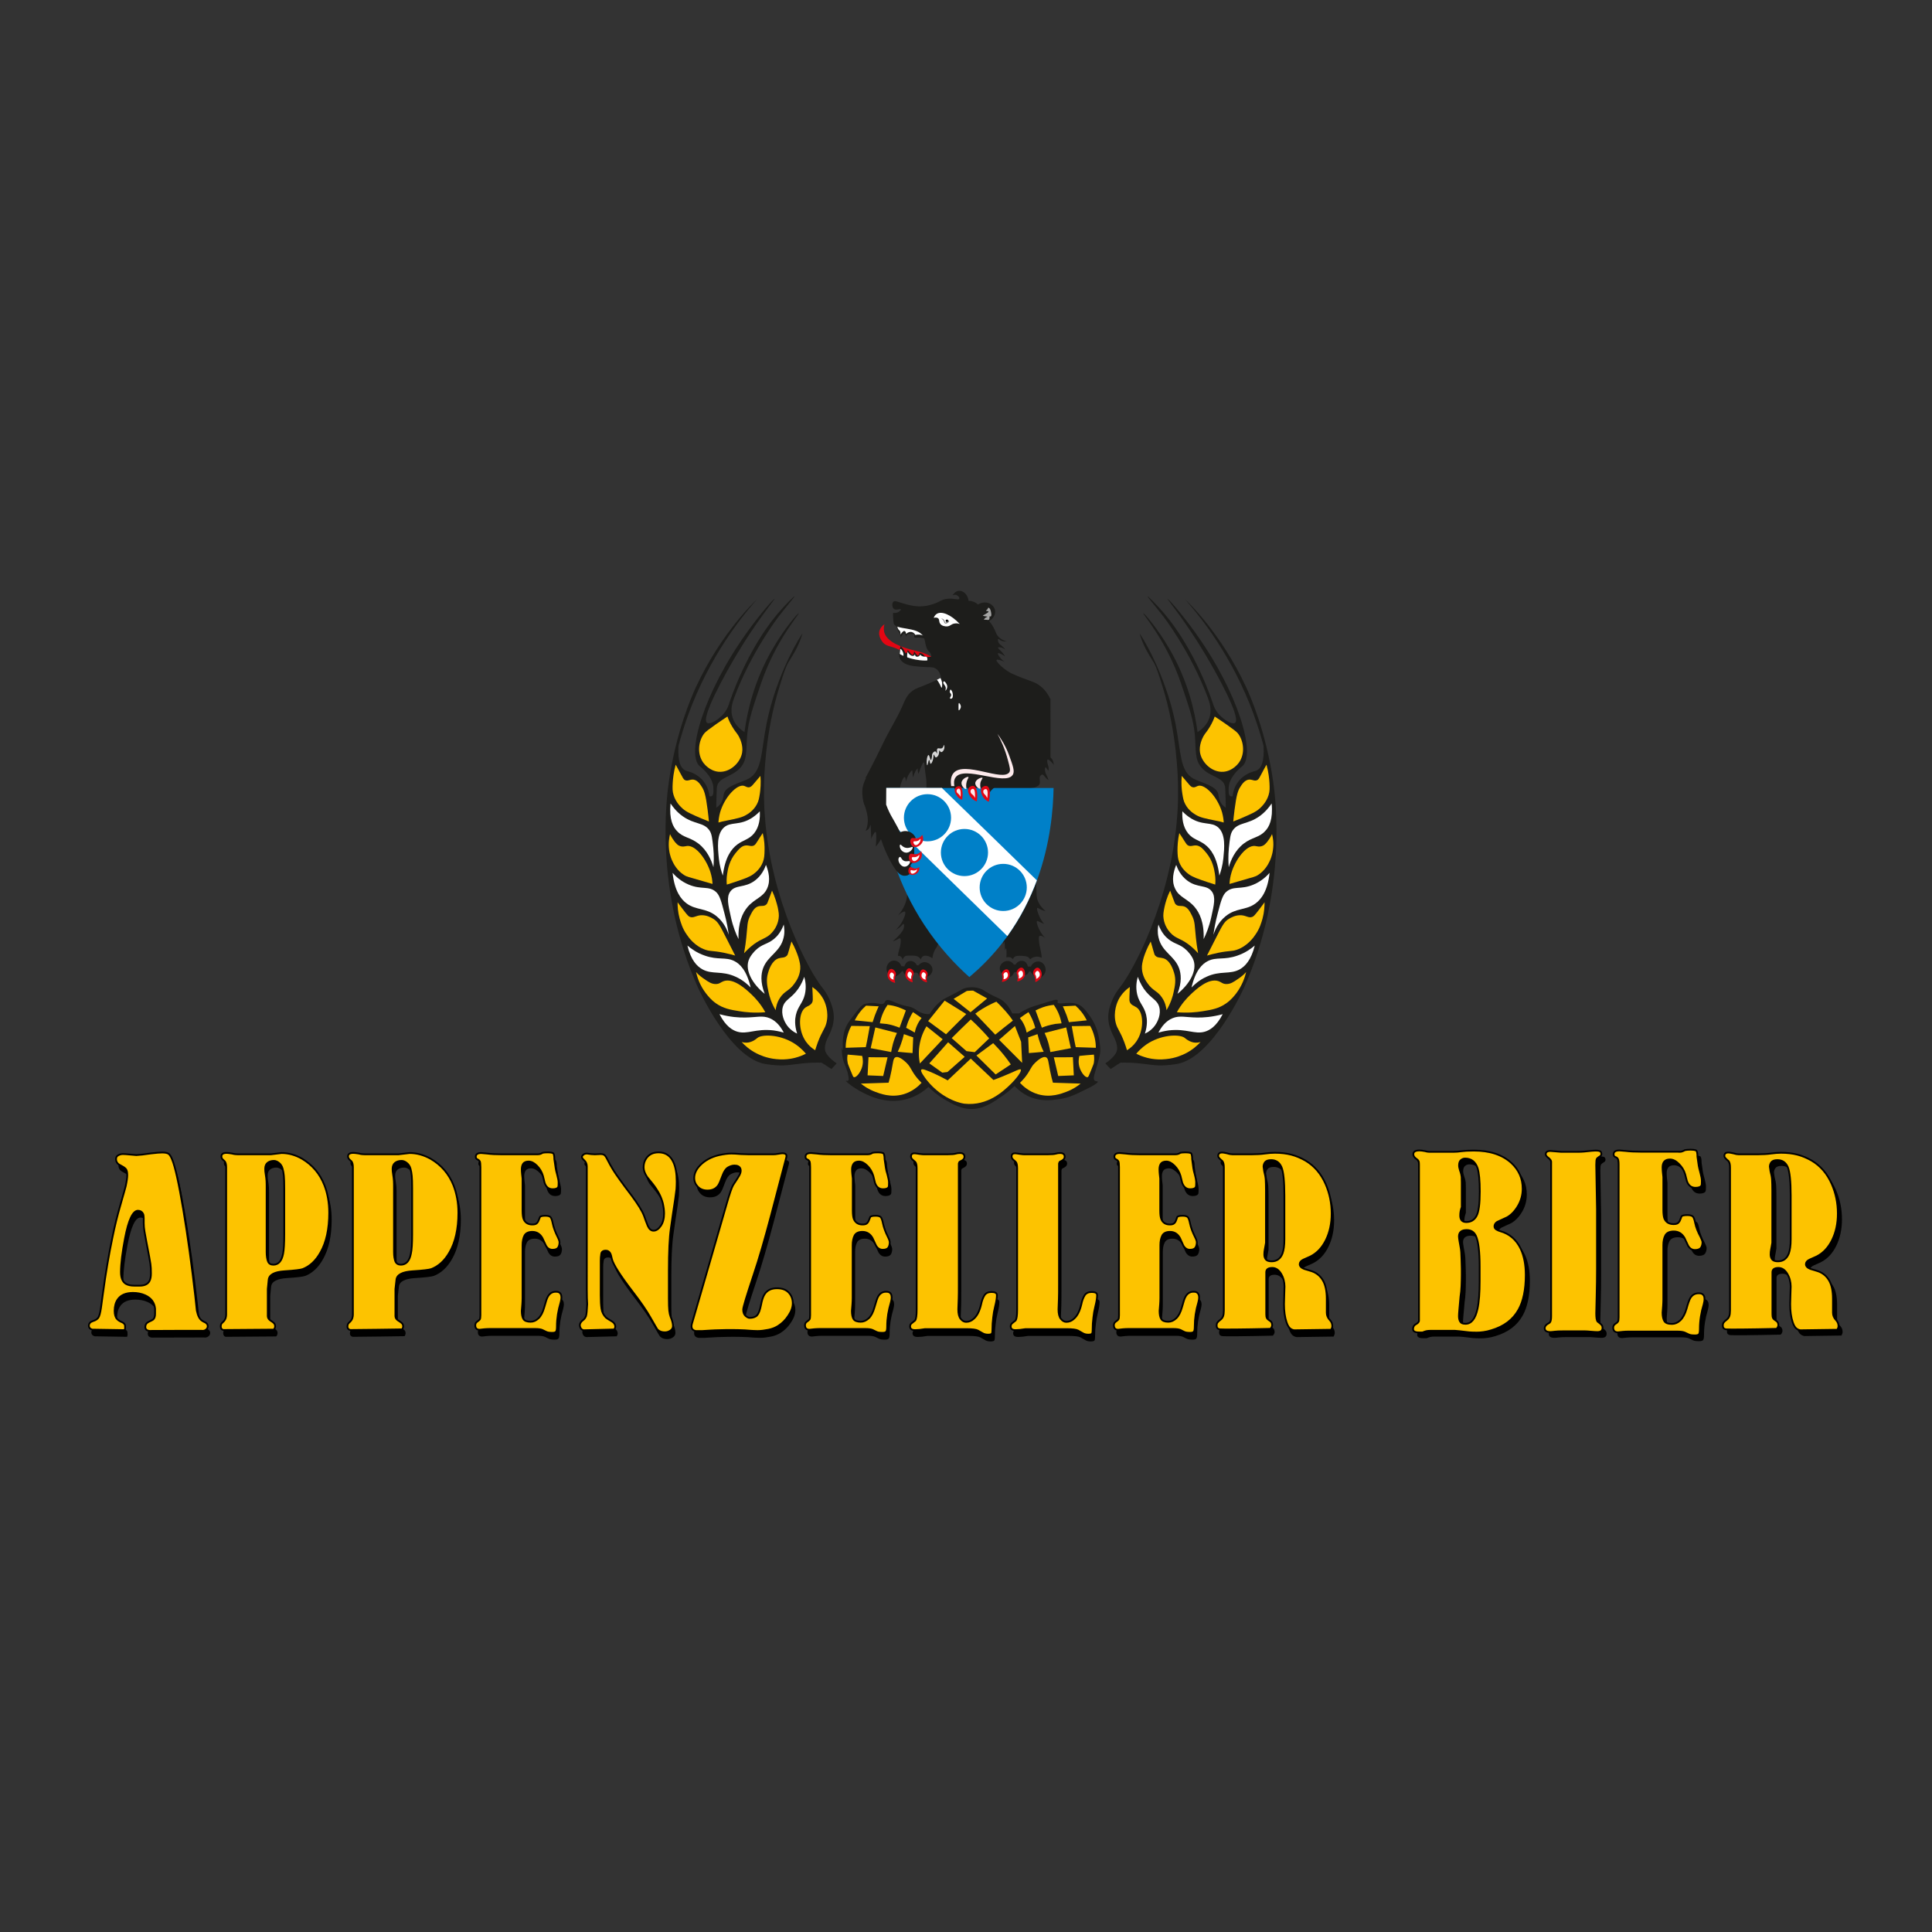 <?xml version="1.0" encoding="utf-8"?>
<!-- Generator: Adobe Illustrator 26.0.1, SVG Export Plug-In . SVG Version: 6.00 Build 0)  -->
<svg version="1.1" xmlns="http://www.w3.org/2000/svg" xmlns:xlink="http://www.w3.org/1999/xlink" x="0px" y="0px"
	 viewBox="0 0 1500 1500" style="enable-background:new 0 0 1500 1500;" xml:space="preserve">
<rect x="0" y="0" width="1500" height="1500" fill="#333333" stroke="none"/>
<style type="text/css">
	.st0{display:none;}
	.st1{fill:#E30613;}
	.st2{fill:#1D1D1B;}
	.st3{fill:#FFFFFF;}
	.st4{opacity:0.5;}
	.st5{opacity:0.6;fill:#FFFFFF;}
	.st6{fill:#E30714;}
	.st7{fill:#0080C8;}
	.st8{fill:#FDEAEC;}
	.st9{fill:#DE0E1A;}
	.st10{opacity:0.9;fill:#EAEAEA;}
	.st11{fill:#FDC300;}
	.st12{fill:#FDC300;stroke:#000000;stroke-width:1.359;stroke-miterlimit:10;}
</style>
<g id="Layer_1" class="st0">
</g>
<g id="Layer_2">
	<g>
		<g>
			<path class="st1" d="M686.7,484.7c-0.4,1.3-0.8,3.6-0.2,6.1c2.2,8.2,14.9,11.9,20.2,13.4c5.1,1.5,8.8,1.7,14.9,4.8
				c2.4,1.2,4.3,2.3,5.5,3.2c-3.4-0.4-6.8-0.8-10.2-1.2c-3.4,0.2-8.1-0.2-12.8-2.8c-1.5-0.8-1.4-1-3.3-2.2c-7.9-5-11.7-3.2-15.3-7.2
				c-0.2-0.3-4.1-4.6-2.6-9.3C683.8,486.8,685.8,485.3,686.7,484.7z"/>
			<g>
				<path class="st2" d="M696.3,485.5c-0.1,2,0.4,3.3,0.9,4.2c0.5,0.9,1,1.4,1.5,2.5c0.5,1.2,0.6,2.2,0.6,3c0.2-0.6,0.7-1.4,1.3-2.3
					c0.5-0.7,0.9-1.1,1.3-1.1c0.7,0,1.3,1.1,1.7,2.6c0.1-0.4,0.3-1.4,1.1-1.9c0.2-0.1,0.5-0.3,2-0.3c1.8-0.1,2.7-0.1,3,0.3
					c0.5,0.7-0.3,1.7,0.2,2.3c0.5,0.5,1.5,0.3,1.8,0.3c1.4-0.3,4.2-0.1,10,1.4c-0.8-1.8-2.9-6.2-7.7-9.2
					C706.1,482.3,697.5,485.1,696.3,485.5z"/>
				<path class="st3" d="M696.7,486.2c0.1,1.4,0.6,2.2,1,2.7c0.4,0.5,0.7,0.5,1,1c0.7,1.2,0.3,2.5,0.5,2.6c0.2,0.1,0.5-0.9,1.6-1.9
					c0.4-0.4,0.9-0.8,1.4-0.7c0.7,0.1,1.2,1.1,1.3,2.3c1.2-1.3,3-1.9,4.6-1.4c1.7,0.5,2.4,1.9,2.6,2.2c0.6-0.2,1.3-0.3,2.2-0.3
					c3.4-0.1,5.9,2,6.7,2.8c-0.3-1.4-1.4-6-5.5-9C709.3,483,702.4,482.9,696.7,486.2z"/>
			</g>
			<g>
				<path class="st2" d="M698.3,509.6c0-1.2,0-2.5,0.2-3.9c0.2-1.5,0.4-2.9,0.7-4.1c0.6,0.5,1.5,1.4,2.3,2.6c1.1,1.7,1.4,3,2,3
					c0.3,0,0.8-0.4,1.3-2.4c0.4,0.4,1,1.1,1.7,1.9c1.3,1.5,1.6,1.9,2,1.8c0.9-0.1,1.2-2.4,1.3-2.9c0.3,0.6,0.8,1.3,1.5,2.2
					c1,1.2,1.3,1.3,1.4,1.3c0.5-0.1,1-0.9,1.1-2c0.3,0,0.8-0.1,1.3,0.1c1.4,0.3,2.2,1.5,2.6,2c0.9,0.9,2.9,1.5,8.4-0.2
					c0,2.3,0,4.6,0,6.9c-3.3-0.2-6.9-0.6-10.8-1.3C708.7,513.3,703,511.5,698.3,509.6z"/>
				<path class="st3" d="M698.2,509.1c0.2-0.5,0.4-1.4,0.5-2.5c0.3-1.8,0.1-2.6,0.4-2.7c0.5-0.2,1.7,1.4,2.2,3.1
					c0.4,1.7,0,3.1-0.3,3.9C700.1,510.3,699.2,509.7,698.2,509.1z"/>
				<path class="st3" d="M704.8,512.3c-0.3-0.8-0.6-2.1-0.5-3.7c0-1.1,0.3-2,0.5-2.6c0.2,0.6,0.5,1.3,1.3,2c0.2,0.2,1.8,1.7,3.2,1.1
					c0.6-0.2,0.9-0.8,1.1-1.1c0,0.1,0,1.1,0.7,1.6c1,0.7,2.3-0.1,2.3-0.1c0.7-0.4,0.9-1.1,1-1.3c0.4,0.5,1.1,1.1,2,1.4
					c1.4,0.5,2.3-0.1,3,0.4c0.5,0.4,0.9,1.3,0.4,3.8c-3.1-0.2-6.3-0.5-9.5-0.8C708.3,512.8,706.6,512.6,704.8,512.3z"/>
			</g>
		</g>
		<path class="st2" d="M818.2,593.8c-1-1.3-1.9-2.2-2.8-3c-1.5-1.3-1.9-1.2-2-1.1c-0.6,0.3-0.3,2.3-0.1,3c0.3,1.4,0.6,1.8,0.8,3
			c0.2,1.2,0,2.2-0.2,2.8c-1.4-2.4-2-2.8-2.2-2.7c-0.6,0.2-0.6,2.7,0.2,4.7c0.4,1,0.7,1.3,1.4,3c0.4,0.9,0.6,1.7,0.8,2.2
			c-1.3-0.8-2.1-1.7-2.6-2.3c-0.9-1-1.3-1.9-2.2-2c-0.7,0-1.2,0.5-1.3,0.6c-1.6,1.5-0.2,4.5-0.7,6.3c-1.4,4.9-15.5,4.1-15.5,4.1
			c-12.8-0.7-37.8-0.5-72.6,0c0.1-1.6,0.2-3.9,0-6.7c-0.2-1.9-0.4-2.5-0.7-5.1c-0.9-6.2-0.6-8.6-1.2-8.7c-0.5-0.1-1.6,1.4-4.2,8.9
			c-0.1-0.3-0.3-0.8-0.4-1.4c-0.3-1.5,0-2.5-0.3-2.6c-0.3-0.1-1,0.9-1.6,1.9c-0.6,1.1-1.3,2.7-1.8,4.9c-0.2-0.7-0.4-1.8-0.5-3.1
			c-0.1-1.5,0-2.1-0.3-2.2c-0.7-0.3-2.4,2.6-2.6,3c-0.7,1.2-1.6,3-2.2,5.5c-0.1-1.6-0.4-3.4-1-3.5c-1.1-0.2-2.7,4.6-2.8,4.8
			c-2.2,6.6-0.3,10.3-1.7,11.5c-1.5,1.4-7.3-0.5-25.9-15.6c6.1-11.5,10.8-21,14-27.7c4.5-9.3,10.1-18,14.3-27.4
			c2.6-5.9,4-9.6,8.2-12.6c3.3-2.4,6-2.6,14.9-6.6c1.3-0.6,2.4-1.1,3.5-1.6l0.5-0.2c1.1-0.5,2-1,2.8-1.4c0.1,0,0.2-0.1,0.3-0.1
			c0.1,0,0.1-0.1,0.1-0.1c-0.3-2.1-1.1-5-3.5-6.8c-2.6-2.1-5-1.2-11.9-1.8c-6.7-0.5-12.6-1.1-15.6-5c-1.4-1.8-1.7-3.9-1.8-5.3
			c1.7,0.9,3.9,2.1,6.7,3c1.5,0.5,5.1,1.7,9.8,2.2c2.7,0.3,5.2,0.3,7.4,0.1c0.7-0.9,1.5-2.3,1.3-3.9c-0.2-1.5-1.3-2.5-1.7-2.9
			c-3.3-3.2-2.4-8.3-4.5-11.9c-4.6-7.8-21.6-4.6-22.9-10c-0.2-0.6-0.4-2.8-0.5-5.1c-0.1-1.3,0-2.4,0-3.1c0.7,0.1,2.9,0.4,4.7-1
			c0.5-0.4,1.5-1.2,1.3-1.7c-0.3-0.8-3.5,1-5.3-0.3c-1.6-1.2-1.8-4.6-0.4-5.7c1-0.8,2.4-0.2,5.9,0.9c3,0.9,6.4,1.9,9.6,2.4
			c2.5,0.4,6.4,0.7,10.8-0.2c1.9-0.4,3.5-0.9,4.5-1.2c4.2-1.4,5.1-2.4,7.5-3.3c6.5-2.4,12.1,0.8,12.8-0.9c0.3-0.8-0.7-2-1.6-2.5
			c-1.5-1-3.3-0.2-3.6-0.1c0.2-0.4,2-3.3,4.9-3.5c3.3-0.3,7,2.9,7.5,7.8c0.8,0,1.8,0,3,0.4c2.1,0.6,3.5,1.7,4.3,2.4
			c3.2-1.9,7-2.1,9.8-0.3c0.8,0.5,3.1,2.2,3.5,5.1c0.4,3.1-1.4,6.3-4.7,8c0.9,1.1,2.2,2.8,3.5,5.1c1.6,2.9,1.7,4.2,2.8,5.9
			c1.1,1.6,3.1,3.6,7.3,4.9c-0.8,0.1-2.3,0.1-4-0.5c-1.4-0.5-1.9-1.6-2.4-1.4c-0.5,0.3-0.4,1.8,0.3,3c0.6,1,1.3,1.4,2.4,2.3
			c0.8,0.6,1.8,1.6,2.8,3.1c-0.6-0.6-1.9-1.6-3.8-1.9c-0.5-0.1-1.7-0.2-1.9,0.2c-0.3,0.6,1.4,1.6,3.4,3.9c0.9,1.1,1.6,2.1,2,2.8
			c-0.7-0.5-1.8-1.2-3.2-1.8c-1-0.4-2-0.8-2.3-0.5c-0.5,0.6,1.7,3.4,2,3.7c1.1,1.4,2.3,2.3,3.2,2.9c-2.6-1.1-5.8-2.2-6.3-1.4
			c-0.4,0.7,1.5,2.7,2.6,3.8c4.4,4.4,9,6.6,9.2,6.7c13.4,6.1,17.1,5.7,22.3,9.8c2.3,1.8,5.3,4.9,7.8,10.2V588
			c0.5,0.5,1.3,1.4,1.9,2.7C817.9,591.9,818.1,593,818.2,593.8z"/>
		<path class="st3" d="M745.2,484.5c-6.8-7.3-14.1-10.3-17.9-7.9c-0.8,0.5-1.7,1.4-2.4,3.1c1.1-0.3,2.6-0.4,3.5,0.4
			c1.2,1,0.4,2.6,1.6,4.2c1.2,1.7,3.8,2.2,5.6,2c2.4-0.3,2.9-1.8,5.5-2.2C742.7,483.8,744.2,484.1,745.2,484.5z"/>
		<path d="M734.5,481.3c-0.3,0.2-0.4,0.7-0.2,1.1c0.2,0.4,0.8,0.5,1.2,0.3c0.5-0.2,0.8-0.9,0.5-1.3
			C735.6,480.9,734.9,480.9,734.5,481.3z"/>
		<path class="st4" d="M730.7,480.2c0.4,0.2,1,0.6,1.5,1.2c1,1.2,0.7,2.3,1.5,2.6c1.1,0.6,3.4-1,3.2-1.8c-0.1-0.4-0.6-0.7-1.1-0.6
			c-0.9,0.2-1,1.9-1.6,1.9c-0.6,0-0.5-1.8-1.8-2.7C731.8,480.3,731.1,480.2,730.7,480.2z"/>
		<path class="st3" d="M731.1,533.9c-0.4,0.1-0.8-1.8-2.4-4.3c-0.4-0.7-0.9-1.3-1.3-1.8c1.1-0.5,2-1,2.8-1.4c0.5,1,0.9,2.1,1.2,3.4
			C731.6,531.7,731.5,533.8,731.1,533.9z"/>
		<path class="st3" d="M732.9,529c0.7-0.1,2.2,1.9,2.5,3.5c0.3,2.1-1.1,3.7-1.4,3.7c-0.3,0,0.8-1.3,0-3.2c-0.6-1.3-1.9-2.3-1.6-3.2
			C732.3,529.6,732.5,529.1,732.9,529z"/>
		<path class="st3" d="M738,535.4c0.6,0,1.4,1.8,1.5,2.3c0.5,1.6,0.5,4.2-0.7,4.7c-0.4,0.2-1,0.1-1.2-0.2c-0.4-0.6,1-1.5,0.9-2.8
			c-0.1-1.1-1.2-1.4-1.1-2.4C737.5,536.4,737.6,535.4,738,535.4z"/>
		<path class="st3" d="M744.5,545.9c-0.3,0.1-0.3,1-0.3,2.8c0,1.8,0,2.7,0.2,2.8c0.4,0.1,1.6-1.4,1.6-3
			C745.9,547.1,744.9,545.7,744.5,545.9z"/>
		<path class="st5" d="M767.3,471.9c-0.4,0.1-0.2,0.7-0.8,1.3c-0.5,0.6-1,0.7-1,0.9c0.1,0.4,1.8,0.2,2,0.7c0.1,0.4-1,1.3-4.5,3.1
			c0.3,0.2,0.9,0.4,1.5,0.5c1.2,0.3,2,0.2,2.1,0.4c0,0.2-1,0.4-1.9,1.2c-0.4,0.4-0.7,0.8-0.8,1.1c0.8,0,1.5,0.1,2,0.1
			c1.1,0.1,1.4,0.2,1.8,0c0.4-0.3,0.6-1,0.6-1.5c0-0.5-0.2-0.9,0-1.1c0.2-0.2,0.6,0.1,0.9,0c0.9-0.4,0.3-3.6-0.2-5
			c0-0.1-0.2-0.5-0.5-1C768.3,472.4,767.8,471.7,767.3,471.9z"/>
		<g>
			<path class="st2" d="M807.4,759.2c3.2-1.4,4.9-4.6,4.3-7.6c-0.4-2.2-2.2-4.8-5.2-5.1c-2.6-0.2-5.1,1.4-6.1,3.9
				c-0.8,0-1.6,0-2.4,0c-0.3-1.9-1.5-3.6-3.2-4.2c-2.2-0.8-5,0.3-6.3,2.7c-0.4,0-0.9,0-1.3,0c-0.2-0.3-1.8-2.6-4.6-2.8
				c-3-0.2-6.1,2.2-6.4,5.3c-0.3,2.9,2.2,5,2.4,5.2c1.6,0.8,3.2,1.5,4.8,2.3c0.6-0.2,1.6-0.6,2.4-1.4c1.2-1.1,0.9-2,1.9-2.6
				c1.1-0.6,2.5-0.1,4.4,0.5c1.5,0.5,2.7,1.2,3.5,1.7c0.6,0,1.3-0.2,2-0.7c1.1-0.9,1.1-2.2,1.8-2.3c0.6-0.1,1.1,0.8,1.6,1.5
				c0.8,1.1,2.1,2.4,4.6,3.4C806,759.1,806.7,759.2,807.4,759.2z"/>
			<g>
				<path class="st6" d="M803.8,762.5c2.9-1,4.8-3.3,5-5.8c0.1-2.4-1.4-5.3-3.3-5.4c-1.7,0-3.5,2.3-3.4,4.2c0,1.1,0.7,1.5,1.3,3.1
					C803.9,760.2,803.9,761.6,803.8,762.5z"/>
				<path class="st3" d="M804.5,760c1.6-0.6,2.7-1.8,2.8-3.2c0.1-1.3-0.8-3-1.8-3c-1,0-1.9,1.3-1.9,2.3c0,0.6,0.4,0.8,0.7,1.7
					C804.6,758.7,804.6,759.5,804.5,760z"/>
			</g>
			<g>
				<path class="st6" d="M789.8,762c3-0.5,5.3-2.4,5.9-4.8c0.5-2.3-0.4-5.5-2.3-5.9c-1.7-0.3-3.8,1.6-4.1,3.5
					c-0.1,1.1,0.4,1.6,0.7,3.3C790.3,759.6,790,761,789.8,762z"/>
				<path class="st3" d="M790.9,759.7c1.7-0.3,3-1.3,3.3-2.7c0.3-1.3-0.2-3.1-1.3-3.3c-0.9-0.2-2.2,0.9-2.3,2
					c-0.1,0.6,0.3,0.9,0.4,1.9C791.2,758.4,791,759.2,790.9,759.7z"/>
			</g>
			<g>
				<path class="st6" d="M777.8,762.4c2.8-0.3,5.2-1.9,5.9-4.1c0.7-2.1,0-5.2-1.7-5.7c-1.5-0.4-3.7,1.3-4.1,3
					c-0.2,1,0.3,1.5,0.4,3.1C778.5,760.3,778.1,761.6,777.8,762.4z"/>
				<path class="st3" d="M779.1,760.3c1.6-0.1,2.9-1,3.3-2.3c0.4-1.2,0-2.9-1-3.2c-0.9-0.2-2.1,0.7-2.3,1.7
					c-0.1,0.6,0.2,0.8,0.2,1.7C779.4,759.1,779.2,759.9,779.1,760.3z"/>
			</g>
		</g>
		<g>
			<path class="st2" d="M692.3,758.4c-3.1-1.6-4.6-5-3.8-7.9c0.6-2.2,2.5-4.7,5.5-4.7c2.6-0.1,5,1.7,5.8,4.3
				c0.8,0.1,1.6,0.1,2.4,0.2c0.4-1.9,1.7-3.5,3.5-4c2.3-0.7,5,0.6,6.1,3.1c0.4,0,0.9,0.1,1.3,0.1c0.3-0.3,2-2.5,4.8-2.5
				c3,0,6,2.6,6.1,5.7c0.1,3-2.5,4.8-2.7,5c-1.6,0.7-3.3,1.3-4.9,2c-0.6-0.2-1.5-0.7-2.3-1.5c-1.1-1.2-0.8-2.1-1.7-2.7
				c-1-0.7-2.5-0.3-4.4,0.2c-1.6,0.4-2.8,1.1-3.6,1.5c-0.6-0.1-1.3-0.2-2-0.8c-1.1-0.9-1-2.3-1.6-2.4c-0.6-0.1-1.1,0.8-1.7,1.4
				c-0.9,1-2.3,2.2-4.8,3.1C693.7,758.4,693,758.4,692.3,758.4z"/>
			<g>
				<path class="st6" d="M695,763.1c-3-0.5-5.3-2.5-5.8-4.9c-0.5-2.3,0.5-5.5,2.4-5.9c1.7-0.3,3.8,1.7,4,3.6
					c0.1,1.1-0.5,1.6-0.8,3.3C694.5,760.8,694.8,762.2,695,763.1z"/>
				<path class="st3" d="M693.8,760.6c-1.6-0.3-2.7-1.3-3-2.5c-0.3-1.2,0.3-2.8,1.2-3c0.9-0.2,2,0.9,2.1,1.8
					c0.1,0.6-0.2,0.8-0.4,1.7C693.6,759.4,693.7,760.1,693.8,760.6z"/>
			</g>
			<g>
				<path class="st6" d="M708.6,762.7c-3-0.7-5.2-2.7-5.6-5.2c-0.4-2.3,0.8-5.5,2.6-5.7c1.7-0.2,3.7,1.9,3.8,3.7
					c0.1,1.1-0.5,1.5-0.9,3.2C708.2,760.4,708.4,761.8,708.6,762.7z"/>
				<path class="st3" d="M707.5,760.1c-1.5-0.4-2.7-1.4-2.9-2.7c-0.2-1.2,0.4-2.8,1.4-3c0.9-0.1,1.9,1,2,1.9c0,0.6-0.3,0.8-0.5,1.7
					C707.3,758.9,707.4,759.6,707.5,760.1z"/>
			</g>
			<g>
				<path class="st6" d="M719.8,762.7c-2.8-0.4-5-2.2-5.6-4.5c-0.5-2.2,0.3-5.2,2.1-5.5c1.6-0.3,3.6,1.5,3.9,3.2
					c0.1,1-0.4,1.5-0.6,3.1C719.3,760.5,719.5,761.8,719.8,762.7z"/>
				<path class="st3" d="M718.7,760.6c-1.6-0.2-2.9-1.3-3.2-2.5c-0.3-1.2,0.2-2.9,1.2-3.2c0.9-0.2,2,0.8,2.2,1.8
					c0.1,0.6-0.2,0.8-0.4,1.8C718.4,759.3,718.6,760.1,718.7,760.6z"/>
			</g>
		</g>
		<path class="st2" d="M804.2,681.7c0.1,2.2,0.3,5.6,0.5,9.8c0.1,3.4,0.1,4.1,0.3,5c0.4,2.7,1.9,6.6,6.7,10.9
			c-0.7-0.2-1.8-0.4-3.1-1c-2.1-0.9-2.8-1.7-3.2-1.5c-0.8,0.5,0.5,4.4,1.8,7.1c1.2,2.4,2.5,4.2,3.4,5.4c-0.5-0.3-1.8-0.9-3.6-1.7
			c-1.3-0.6-1.6-0.8-1.8-0.6c-0.9,0.6,0.7,5,2.6,8.3c1.4,2.4,2.9,4.1,3.9,5.1c-0.2-0.2-3.3-2.7-4.6-1.8c-0.5,0.3-0.6,1-0.5,3
			c0.2,3.5,0.9,6.1,1.2,7.4c0.4,1.5,0.8,3.7,1,6.6c-0.5-0.3-2.6-1.4-5.3-0.8c-1.9,0.4-3.2,1.5-3.7,2c-0.3-0.5-0.7-1.1-1.4-1.7
			c-0.4-0.3-1.4-0.9-5-1.1c-3.1-0.1-4.7-0.1-5.9,1c-0.6,0.6-1,1.2-1.1,1.7c-0.2-0.3-0.5-0.7-1-1c-1.6-1.2-3.7-0.5-4-0.4
			c0.2-4.7,0-7-0.3-7.1c-0.2,0-0.5,0.5-0.8,1.7c-0.1-4.5-0.3-6.8-0.7-6.8c-0.2,0-0.5,0.7-0.8,2.1c-0.3-12.4-0.5-24.7-0.8-37.1
			C786.9,691.4,795.6,686.5,804.2,681.7z"/>
		<path class="st2" d="M704.5,689.8c0.2,2.4,0.1,6.4-1.4,11c-1.7,4.8-4.2,8.1-5.9,9.9c3.6-3,4.9-3.2,5.4-2.8
			c1.1,0.9-0.9,5.6-2.8,8.8c-1.5,2.4-3.1,4.1-4.3,5.2c1-0.5,2.4-1.3,3.7-2.5c1.3-1.2,1.9-2.2,2.4-2c0.5,0.2,0.4,2,0,3.4
			c-0.3,1-1,2.8-4.6,6.4c-0.9,0.9-2.2,2.2-3.8,3.6c0.8-0.2,2.1-0.6,3.5-1.4c1.3-0.7,1.6-1.1,2-0.9c1.1,0.4,0.6,4.3,0,6.8
			c-0.4,1.4-0.7,2.2-1.2,4.4c-0.2,1-0.3,1.8-0.4,2.4c0.3,0,1.2-0.1,2.1,0.5c1.4,0.9,1.5,2.4,1.6,2.6c0.2-0.7,0.7-1.9,1.8-2.7
			c0.3-0.2,1.1-0.7,4.2-0.6c3.3,0,5.1,0.1,6.6,1.3c0.8,0.6,1.3,1.3,1.6,1.8c0.2-1.3,0.8-1.9,1.1-2.2c2-1.8,5.7-0.1,6.2,0.2
			c0.7,0.4,1.3,0.8,1.6,1c0.1-1.3,0.5-3.2,1.4-5.3c0.8-1.9,1.6-2.7,2.2-3.8c1-1.7,1.8-4.6,0.7-9.2
			C720.3,713.8,712.4,701.8,704.5,689.8z"/>
		<g>
			<path class="st7" d="M818,611.7c-0.3,16.5-2.4,43.1-12.9,71.8c-5.3,14.3-12.6,29-22.9,43.3c-2,2.7-4.1,5.5-6.3,8.2
				c-7.6,9.3-15.5,17-23.3,23.6c-11.1-9.9-23.7-23.3-35.1-40.7c-20.5-31.2-28.9-62.6-32.3-85.9c-1.1-7.7-1.7-14.5-2.1-20.2H818z"/>
			<path class="st3" d="M805,683.5c-5.3,14.3-12.6,29-22.9,43.3c-32.4-31.6-64.7-63.3-97.1-94.9c-1.1-7.7-1.7-14.5-2.1-20.2h48.3
				C755.9,635.6,780.5,659.6,805,683.5z"/>
			<circle class="st7" cx="720.1" cy="634.9" r="18.3"/>
			<circle class="st7" cx="748.8" cy="661.9" r="18.3"/>
			<circle class="st7" cx="778.9" cy="689" r="18.3"/>
		</g>
		<g>
			<path class="st2" d="M762,612.6c-0.2-1.3-0.5-3.2-0.2-5.3c0.3-2.3,1-3.6,0.4-4c-0.6-0.5-2.7,0.7-3.9,2.3
				c-1.8,2.3-1.5,5.2-1.4,6.3c-1.7,0.4-3.5,0.9-5.2,1.3c-0.4-1-1-2.9-0.8-5.2c0.1-2.2,0.7-3.9,1.2-4.8c-0.8,0-2.5,0.2-4,1.4
				c-2.2,1.9-2.8,5.5-1.3,8.8c-1.8-0.2-3.7-0.4-5.5-0.6c-0.2-0.6-1.4-4.5,0.7-8.2c1.3-2.3,3.2-3.4,4.1-3.9c2.6,0.4,5.2,0.7,8,1
				c3.1,0.3,6.1,0.6,9.1,0.8c1.3,0.5,2.5,1,3.8,1.5c4.1,1.6,8.1,3.1,12.1,4.5c-1.6,0.3-5,1.1-8.1,3.8c-1.9,1.7-3.1,3.5-3.7,4.8
				c0.2-0.8,0.5-2,0.3-3.5c-0.1-1.2-0.3-2.4-1-2.9C765.6,610,763.6,610.8,762,612.6z"/>
			<g>
				<path class="st1" d="M767.7,622.5c1.5-6.2,1-11.1-1.3-12.1c-1.3-0.6-3.2,0.1-4.1,1.2c-1.7,2.1,0,6.1,1.7,8.2
					C765.3,621.3,766.8,622.1,767.7,622.5z"/>
				<path class="st8" d="M766.5,619.7c-0.2-0.4-0.5-1.1-1-1.8c-0.9-1.2-1.5-1.4-1.9-2.3c-0.1-0.2-0.5-1.5,0.2-2.3
					c0.5-0.5,1.3-0.8,1.9-0.6C767.4,613.3,766.7,618.2,766.5,619.7z"/>
			</g>
			<g>
				<path class="st1" d="M758.4,622.2c0.9-6.3,0-11.1-2.3-11.9c-1.3-0.5-3.2,0.3-4,1.5c-1.5,2.3,0.5,6.1,2.4,8
					C755.9,621.2,757.4,621.9,758.4,622.2z"/>
				<path class="st8" d="M757,619.5c-0.2-0.4-0.6-1.1-1.1-1.7c-1-1.2-1.6-1.2-2.1-2.2c-0.1-0.2-0.6-1.4,0-2.3c0.4-0.6,1.3-1,1.9-0.8
					C757.3,613,757,618,757,619.5z"/>
			</g>
			<g>
				<path class="st1" d="M747,621c0.9-5.5,0.2-9.7-1.8-10.5c-1.2-0.4-2.8,0.3-3.5,1.3c-1.4,2,0.4,5.3,2,7.1
					C744.8,620,746.1,620.6,747,621z"/>
				<path class="st8" d="M745.8,618.7c-0.2-0.4-0.5-1-1-1.6c-0.9-1.1-1.5-1.2-1.9-2c-0.1-0.1-0.5-1.3,0.1-2.1
					c0.4-0.5,1.2-0.9,1.7-0.7C746.2,612.8,745.9,617.3,745.8,618.7z"/>
			</g>
		</g>
		<g>
			<path class="st2" d="M688.1,609.7c0,5-0.1,10-0.1,15c1.6,4.3,3.2,7.5,4.5,9.7c1.1,2,2.3,3.9,4.2,7.5c0.9,1.8,1.7,3.3,2.2,4.3
				c0.6-0.3,3.3-1.6,6.6-0.6c4,1.2,5.4,4.8,5.6,5.3c-1.6,0-3,1-3.4,2.5c-0.4,1.6,0.4,3.4,2.1,4.1c0,2,0,4,0,6c-1.4,0.1-2.6,1-3,2.2
				c-0.5,1.5,0.3,3.2,1.8,4c-0.1,0.1-1.9,1.5-1.7,2.8c0.3,1.3,2.5,2.5,5.6,1.9c-2.6,1.7-5.2,3.4-7.8,5.2c-0.7,0.2-1.7,0.4-3,0.3
				c-2.6-0.3-5.6-2.1-10.9-12.2c-2-3.9-4.6-9.3-6.8-16.2c-0.5,0.9-1.1,1.9-1.8,2.9c-0.7,1.1-1.5,2-2.2,2.9
				c0.7-9.2,0.2-11.3-0.3-11.4c-0.4-0.1-1.1,0.9-1.8,2.2c-0.8,1.3-1.2,2.5-1.4,3.3c-0.1-1.3-0.2-3.1-0.3-5.4
				c-0.1-2.7-0.1-5.5-0.4-5.5c-0.3,0-0.2,1.6-1.4,3c-0.7,0.8-1.6,1.3-2.3,1.5c0.3-0.6,0.7-1.6,1-2.9c1.4-5.2,0.3-9.9-0.6-13.1
				c-0.9-3.6-1.4-3.4-2.2-6.7c0,0-1-4.3-0.8-8.4c0.3-9.5,9.2-18.9,10.2-19.9"/>
			<path class="st3" d="M698.9,655.8c0.6-0.4,1.5,1.6,3.9,2.3c3,0.9,5.4-1.1,5.8-0.4c0.5,0.7-1.5,4-4.5,4.3c-2.4,0.2-4-1.6-4.1-1.7
				C698.5,658.7,698.3,656.2,698.9,655.8z"/>
			<path class="st3" d="M698.7,665.3c0.9-0.1,1.1,1.8,2.7,2.8c2.1,1.4,4.6-0.2,5.1,0.7c0.5,0.9-1.5,4-4,4.1c-3,0.2-5.5-3.9-4.9-6.2
				C697.7,666.2,698.1,665.4,698.7,665.3z"/>
			<g>
				<path class="st9" d="M716,648.2c-0.5,0.7-1.3,1.7-2.5,2.2c-2.7,1.2-4.8-0.5-6,0.6c-1.3,1.2-0.8,4.9,1.2,6.2
					c2.3,1.5,6-0.5,7.4-3.2C717.5,651.4,716.2,648.6,716,648.2z"/>
				<path class="st3" d="M714.7,651.1c-0.6,0.7-1.4,1.6-2.7,1.9c-1.4,0.4-2.4-0.1-2.7,0.5c-0.4,0.7,0.3,2.3,1.4,2.6
					c1.3,0.4,3-1.3,3.6-2.7C714.7,652.5,714.7,651.6,714.7,651.1z"/>
			</g>
			<g>
				<path class="st9" d="M715.2,660.8c-0.5,0.7-1.4,1.6-2.7,2.1c-2.7,1-4.8-0.8-6,0.3c-1.3,1.1-1.1,4.8,0.8,6.2
					c2.2,1.6,6.1-0.1,7.6-2.7C716.5,664.1,715.4,661.3,715.2,660.8z"/>
				<path class="st3" d="M713.8,663.6c-0.6,0.7-1.6,1.5-2.9,1.8c-1.5,0.3-2.4-0.2-2.8,0.3c-0.5,0.6,0.1,2.4,1.2,2.8
					c1.4,0.5,3.1-1.1,3.9-2.5C713.8,665.1,713.8,664.1,713.8,663.6z"/>
			</g>
			<g>
				<path class="st9" d="M713.7,673.2c-0.5,0.4-1.4,1-2.5,1.1c-2.3,0.3-3.6-1.5-4.7-1c-1.2,0.6-1.8,3.5-0.6,5
					c1.4,1.7,4.7,1.1,6.4-0.6C714.1,676,713.8,673.6,713.7,673.2z"/>
				<path class="st3" d="M712.1,675c-0.6,0.4-1.6,0.9-2.6,0.9c-1.2,0-1.9-0.6-2.3-0.3c-0.5,0.4-0.4,1.9,0.4,2.5
					c1,0.7,2.7-0.3,3.6-1.2C711.8,676.2,712,675.5,712.1,675z"/>
			</g>
		</g>
		<path class="st8" d="M738.5,610.3c0.8,0,1.7,0,2.5,0c-0.4-1.9-0.6-4.6,0.9-6.7c6.6-9.6,38.5,6.8,44.3-1.9c1.9-2.7,0.3-7-2.8-15.5
			c-2.7-7.3-6.3-12.8-9-16.5c2.6,4.8,5.9,11.8,8.2,20.7c1.4,5.1,2,7.7,1.1,9.1c-5,7.7-34.8-9-43.3,0.6
			C737.9,603,738,607.3,738.5,610.3z"/>
		<path class="st10" d="M719.9,594.1c-0.3,0-0.5-1.8-0.4-3.6c0.1-1.9,0.7-4.3,1.4-4.3c0.8,0,1.2,3.9,1.9,3.9c0.3,0,0.4-0.8,0.6-1.7
			c0.4-1.7,0.1-2.1,0.4-3c0.5-1.2,1.6-2.2,2.4-2c0.8,0.2,1,1.6,1.3,1.5c0.3-0.1-0.6-2.8,0.4-3.7c0.8-0.7,2.1,0.4,3.4-0.3
			c1.3-0.7,1.3-2.5,1.6-2.5c0.4,0.1,0.8,3.1-0.8,4.8c-0.2,0.2-0.9,0.9-1.5,0.7c-0.7-0.2-0.9-1.2-1.2-1.2c-0.5,0.1,0.1,2.3-1.1,4.1
			c-0.1,0.2-1,1.4-1.8,1.2c-0.9-0.2-1.1-2.2-1.5-2.1c-0.4,0.1,0,2.2-0.9,4.8c-0.1,0.2-0.9,2.4-1.5,2.3c-0.7-0.1-0.7-3-1.2-3
			C720.8,589.9,720.4,594.1,719.9,594.1z"/>
		<path class="st8" d="M751.9,603.3c0.4,0.4-1.1,1.7-1.6,4.8c-0.5,2.7,0.3,4.3-0.2,4.5c-0.8,0.4-3.8-2.1-3.6-4.9
			C746.8,604.5,751.3,602.7,751.9,603.3z"/>
		<path class="st8" d="M762.8,603.9c0.4,0.4-1.3,1.6-1.7,4.4c-0.3,2.4,0.5,3.7,0,4c-0.8,0.5-3.9-1.7-3.9-4.2
			C757.3,605,762.2,603.3,762.8,603.9z"/>
		<g>
			<path class="st2" d="M885.3,493.6c3.2,10,7.9,16.4,10.4,20.7c2.1,3.5,3.7,8.5,6.8,18.5c11.3,35.7,12.1,71.7,12.1,77.8
				c0.2,10.9-0.3,19-0.5,21.1c-4.4,68.1-35.3,123.5-44.6,134.9c-0.7,0.9-4.3,5.2-6.7,11.8c-1.2,3.2-3.2,8.9-2,15.6
				c0.7,4.2,2.7,8.4,2.8,8.6c1.4,3,2.8,5,3.5,8.8c0.4,2.1,0.3,3.5-0.1,4.8c-0.3,0.9-0.8,2-2.5,4c-1.3,1.5-3.4,3.4-6.3,5.4
				c1.4,1.5,2.7,3,4.1,4.4c2.6-1.7,5.1-3.4,7.7-5c1.6,0,4.3,0,7.6,0.1c11.2,0.5,15.5,2.1,24.2,2.1c0,0,4.7,0,11.2-1
				c28.4-4.1,53.2-60.1,53.2-60.1c33.5-75.5,24.1-146.9,22.3-159.2c-5.6-38.9-17.8-66.5-21-73.4c-19.7-42.6-47-67.9-47.1-67.8
				c-0.2,0.1,20.5,21.5,38.7,56.6c11.7,22.5,18.2,42.7,21.9,56.7c0.8,12.9-2,17.3-4.8,18.9c-2.1,1.2-4.3,0.9-8.4,3.4
				c-1.2,0.7-3.9,2.3-6.2,5.3c-3.5,4.3-4.3,9.1-4.6,11.6c-0.5,0.1-1.2,0.2-1.8-0.1c-1.4-0.8-1.3-3.2-1.3-5.2
				c0.1-1.9,0.1-3.8,1.2-6.4c2.5-6.2,8.5-10.9,9.5-11.7c10.5-9.1-2.7-56.6-37-104.2c-10.7-14.9-20.7-25.9-21.1-25.7
				c-0.4,0.3,14,17.6,28.7,42.2c9.9,16.4,28.6,50.5,23.7,54.1c-2.4,1.8-11.2-3.3-15.2-10.3c-1.1-1.8-1.5-3.4-1.7-3.8
				c-1.4-4.4-13.9-42.2-38.1-70.8c-5.9-6.9-12.6-13.5-12.9-13.3c-0.3,0.3,5.7,7.2,11.9,15.2c0,0,21.4,27.4,34.9,63.6
				c1.2,3.3,3.3,9.1,1.2,15.5c-1.9,5.8-6.5,9.4-9.2,11.1c-2.2-16.2-7.4-39.5-21.5-64c-9.4-16.4-20.1-28.6-20.6-28.2
				c-0.7,0.5,17.9,21.1,29.2,54.3c6.5,19.1,9.8,28.7,10.8,40.4c1,11.8-0.3,18.9,5.3,25.2c6.5,7.3,16.6,7.1,18.1,14.5
				c0.2,1,0.3,4.2,0.5,10.7c0.1,2.4,0.1,4.4,0.1,5.8c-0.8-0.5-1.9-1.3-3-2.6c-2.4-3-2.5-6.4-2.8-7.8c-1.2-6.7-13.6-9-19.4-12.2
				c-10.7-6-9.5-20.7-13.8-42.4c-7.7-39.1-27.4-70.3-27.9-70.1C884.8,491.8,885.1,492.7,885.3,493.6z"/>
			<path class="st11" d="M943.1,556.3c2.1,1.4,5.2,3.4,8.9,6c5.3,3.8,8,5.7,9.1,7.1c4.3,5.4,6,15.4,0.8,22.7
				c-0.6,0.8-4.8,6.5-12,7.1c-9,0.7-17-7.3-18.2-15c-0.9-5.5,1.7-10.8,2.6-12.5c1.5-2.7,2.9-3.7,5.2-7.7
				C941.3,560.9,942.5,558.1,943.1,556.3z"/>
			<path class="st11" d="M983.3,593.7c-1.6,2.8-2.8,5.1-3.6,6.6c-2,3.7-2.4,4.8-3.7,5.4c-2.2,1-3.7-0.7-6.5-0.4
				c-3.3,0.5-5.4,3.8-6.8,6.1c-1.5,2.5-2.7,5.5-4.2,17.3c-0.5,3.8-0.8,7-1,9.1c1.4-0.6,3.5-1.4,5.9-2.4c7.7-3.3,11.6-5,14.5-7.6
				c1.4-1.3,5.2-4.7,7-10.4c1-3.1,0.9-5.6,0.7-9.6C985.4,604.4,984.9,599.5,983.3,593.7z"/>
			<path class="st11" d="M917.5,602.4c2.1,2.4,3.6,4.3,4.6,5.4c1.8,2.1,2.5,3.1,3.9,3.4c1.8,0.4,2.9-0.7,4.3-1.1
				c5.5-1.4,15.1,8.9,18.5,20.6c0.9,3.3,1.2,6.1,1.3,7.9c-0.7-0.2-1.7-0.5-3-0.8c-1.7-0.4-3-0.6-3.4-0.7c-7.9-1.6-11.8-2.4-15-4.3
				c-1.6-0.9-5.8-3.4-8.4-8.3c-1.5-2.7-1.8-5-2.4-8.7C917.4,612.7,917,608.1,917.5,602.4z"/>
			<path class="st11" d="M915.6,646.8c1.7,2.6,3.1,4.6,3.9,6c1.5,2.4,1.9,3,2.9,3.6c2.1,1.1,3.9-0.2,6.4,0c3.2,0.3,5.3,2.8,7.8,5.8
				c5,6,6.1,12.8,6.6,16c0.6,3.6,0.5,6.6,0.3,8.6c-1.4-0.4-3.5-1.1-5.9-1.9c-7.8-2.6-11.7-4-14.7-6.2c-1.5-1.1-5.4-4.1-7.4-9.4
				c-1.1-2.9-1.2-5.2-1.3-9C914.2,657,914.4,652.3,915.6,646.8z"/>
			<path class="st11" d="M908.5,691.5c1.1,2.9,2,5.2,2.5,6.7c1,2.7,1.2,3.4,2,4.1c1.8,1.6,3.8,0.7,6.2,1.4c3,0.9,4.6,3.9,6.3,7.3
				c2.4,4.7,2,8,3,17.1c0.3,2.8,0.8,7,1.7,12c-1.5-1.7-4-4.3-7.6-7c-6.7-4.9-9.9-4.4-14-9c-1.5-1.6-4.4-5.4-5.2-10.8
				c-0.5-3.1,0-5.4,0.7-9C904.8,701.1,906,696.6,908.5,691.5z"/>
			<path class="st11" d="M877.2,766.3c-0.1,3.1-0.2,5.5-0.3,7.1c-0.1,2.4-0.1,3.6,0.3,4.6c1,2.5,3.6,3,5.3,4.2
				c5.4,3.8,5.7,16.4,0.7,24.9c-1.1,1.9-3.5,5.4-8.2,8.3c-0.4-1.4-1.1-3.5-2-6c-3.5-9.3-5.5-10.4-6.7-15.1c-2.3-8.9,1.4-16.7,2-17.9
				C871,771,875,767.8,877.2,766.3z"/>
			<path class="st11" d="M893.4,731c0.9,3,1.6,5.3,2,6.9c0.8,2.7,0.9,3.5,1.7,4.2c1.7,1.7,3.8,1.2,6.1,1.9c5.5,1.6,7.7,9.2,8.4,11.4
				c1.6,5.4,0.7,9.9-0.4,14.9c-0.7,3.4-2.2,8.4-5.5,14c-0.3-2.4-1-6-3.4-9.6c-3.5-5.4-7.1-5.2-11.3-11.2c-1.3-1.8-4-5.7-4.4-11.2
				c-0.2-3.1,0.4-5.3,1.4-9C889,740.3,890.6,735.9,893.4,731z"/>
			<path class="st11" d="M987.6,647.6c-1.3,2.8-2.8,4.8-3.8,6.1c-1.1,1.3-2,2.3-3.3,2.9c-2.5,1.2-4.7,0.4-6.2,0.2
				c-7-0.6-15.1,10.8-18.1,20.4c-1.1,3.5-1.5,6.7-1.6,9.1c1.8-0.5,4.6-1.4,7.9-2.3c11.3-3.3,12.2-3.3,14.3-4.7
				c5.4-3.5,8-8.6,8.9-10.6c0.5-1,2-4.2,2.6-8.8C989.1,654.6,988.3,650.2,987.6,647.6z"/>
			<path class="st11" d="M981.8,700.5c-1.2,1.6-2.7,3.8-4.7,6.3c-3.1,4-3.8,4.7-4.9,5.1c-2.8,1-4.5-1-8.4-1.3
				c-4.5-0.3-8,1.8-9.7,2.8c-3.8,2.3-5.1,5.1-11.1,16.9c-1.2,2.4-3.3,6.4-5.9,11.6c2.1-0.6,5.1-1.4,8.9-2.2
				c9.1-1.8,10.1-0.9,14.2-2.3c8.3-2.8,13.1-9.6,14.6-11.9c3.3-4.7,4.5-9.2,5.4-12.2C981.6,708.1,981.8,703.6,981.8,700.5z"/>
			<path class="st11" d="M932.1,809c-1.2,0.4-3.1,0.7-5.2,0.4c-1.6-0.3-2.7-0.8-3.4-1.1c-2-1-3.3-2.2-3.6-2.4
				c-3.2-2.8-16.3-3.1-27.8,3.7c-2.5,1.5-6.2,4.1-9.9,8.5c1.4,0.7,3.3,1.6,5.8,2.4c2.3,0.8,8.8,2.7,17.2,1.8
				c7.7-0.7,13.2-3.4,15.2-4.4C926,815.1,929.9,811.4,932.1,809z"/>
			<path class="st11" d="M967.5,754.7c-2.4,2.6-4.7,4.3-6.4,5.4c-3.3,2.3-5.8,4-9,3.9c-2.9,0-3.8-1.5-6.2-2.3
				c-7.9-2.5-17.6,6.7-21.8,10.7c-2.8,2.7-6.8,7-10.4,13.5c8.4,0.7,15.3,0,20.1-0.8c7-1.1,12.5-2.1,18.2-6.1c4-2.8,6.4-6,7.9-7.9
				C964.6,764.8,966.6,758.5,967.5,754.7z"/>
			<path class="st3" d="M987.3,623.8c-1.8,2.7-4.8,6.6-9.4,9.9c-9.3,6.6-16.4,4.6-20.8,11c-1.9,2.7-2.2,6.4-3,13.7
				c-0.6,6.2-0.4,11.4-0.1,14.9c1.6-5.4,4.7-13,11.7-18.4c6.6-5,11.8-4.5,16.5-9.6C985.3,642.2,988.5,636.1,987.3,623.8z"/>
			<path class="st3" d="M918,629.9c-0.3,5.1,0.2,11.9,4.5,17.2c3.9,4.7,8.2,5,12.9,8.5c4.6,3.4,9.6,10,11.3,24.2
				c1.1-3,2.5-7.6,3.1-13.3c0.8-8.2,1.9-18.5-3.8-23.9c-5.5-5.1-12.3-1.1-22.5-8C920.9,632.8,919.1,631.1,918,629.9z"/>
			<path class="st3" d="M942.1,725.8c0.5-4,1.5-9.9,3.4-16.9c2.4-9.3,3.7-14,6.6-16.5c5.6-4.9,11.2-1.4,21.1-5.6
				c6-2.5,10.1-6.4,12.5-9.1c-1.5,14.2-6.6,20.6-11,23.8c-7.4,5.4-15,3.2-23.2,9.9C946,715.9,943.4,721.7,942.1,725.8z"/>
			<path class="st3" d="M913.2,671.5c1.2,3.4,3.6,8.4,8.5,12.1c8,6.1,15.2,3,19.2,8.6c3.1,4.3,1.7,10.1-0.5,20
				c-1.6,7.3-4,13.1-5.9,16.9c0.5-13.1-3.3-20.5-6.9-24.8c-5.6-6.7-12.2-7.5-15.3-14.5C909.3,683.5,911.2,676.4,913.2,671.5z"/>
			<path class="st3" d="M974.2,734.1c-2.8,2.4-7.3,5.7-13.4,7.8c-10.4,3.7-16.2,0.9-22.9,4.2c-4.5,2.2-9.8,7.4-12.8,20.6
				c2.2-2.3,6-5.8,11.5-8.3c11-5.1,18.3-1.5,26.1-5.9C966.5,750.3,971.4,745.6,974.2,734.1z"/>
			<path class="st3" d="M899.4,717.8c2.2,6,5.3,9.4,7.7,11.3c5,4.1,9,3.7,14.1,8.6c0.8,0.8,4.3,4.2,5.6,8.3
				c2.4,7.7-2.9,17.8-12.6,25.6c3.6-9.4,2.7-15.6,1.3-19.7c-3.6-10-13.5-12.7-16-24C898.5,723.8,898.9,720.2,899.4,717.8z"/>
			<path class="st3" d="M899.4,801.7c2-3.9,5.4-8.9,11-11.2c5.6-2.3,10-0.6,18.9-0.5c4.8,0.1,11.6-0.3,20-2.6
				c-4.9,9.5-10.1,12.5-13.9,13.6c-7.9,2.3-14.1-2.6-28-1C903.9,800.5,901.1,801.2,899.4,801.7z"/>
			<path class="st3" d="M883.4,758.4c-0.9,3.1-1.8,8-0.5,13.6c1.6,6.9,5.5,9.3,7,16.1c0.7,3.1,1.1,7.9-1,14.4c1.5-0.7,6-2.9,8.9-8
				c0.7-1.2,3.9-6.9,2.2-12.8c-1.7-5.8-6.5-6.3-12-14.1C885.7,764.1,884.2,760.7,883.4,758.4z"/>
		</g>
		<g>
			<path class="st2" d="M622.5,493.6c-3.2,10-7.9,16.4-10.4,20.7c-2.1,3.5-3.7,8.5-6.8,18.5c-11.3,35.7-12.1,71.7-12.1,77.8
				c-0.2,10.9,0.3,19,0.5,21.1c4.4,68.1,35.3,123.5,44.6,134.9c0.7,0.9,4.3,5.2,6.7,11.8c1.2,3.2,3.2,8.9,2,15.6
				c-0.7,4.2-2.7,8.4-2.8,8.6c-1.4,3-2.8,5-3.5,8.8c-0.4,2.1-0.3,3.5,0.1,4.8c0.3,0.9,0.8,2,2.5,4c1.3,1.5,3.4,3.4,6.3,5.4
				c-1.4,1.5-2.7,3-4.1,4.4c-2.6-1.7-5.1-3.4-7.7-5c-1.6,0-4.3,0-7.6,0.1c-11.2,0.5-15.5,2.1-24.2,2.1c0,0-4.7,0-11.2-1
				c-28.4-4.1-53.2-60.1-53.2-60.1c-33.5-75.5-24.1-146.9-22.3-159.2c5.6-38.9,17.8-66.5,21-73.4c19.7-42.6,47-67.9,47.1-67.8
				c0.2,0.1-20.5,21.5-38.7,56.6c-11.7,22.5-18.2,42.7-21.9,56.7c-0.8,12.9,2,17.3,4.8,18.9c2.1,1.2,4.3,0.9,8.4,3.4
				c1.2,0.7,3.9,2.3,6.2,5.3c3.5,4.3,4.3,9.1,4.6,11.6c0.5,0.1,1.2,0.2,1.8-0.1c1.4-0.8,1.3-3.2,1.3-5.2c-0.1-1.9-0.1-3.8-1.2-6.4
				c-2.5-6.2-8.5-10.9-9.5-11.7c-10.5-9.1,2.7-56.6,37-104.2c10.7-14.9,20.7-25.9,21.1-25.7c0.4,0.3-14,17.6-28.7,42.2
				c-9.9,16.4-28.6,50.5-23.7,54.1c2.4,1.8,11.2-3.3,15.2-10.3c1.1-1.8,1.5-3.4,1.7-3.8c1.4-4.4,13.9-42.2,38.1-70.8
				c5.9-6.9,12.6-13.5,12.9-13.3c0.3,0.3-5.7,7.2-11.9,15.2c0,0-21.4,27.4-34.9,63.6c-1.2,3.3-3.3,9.1-1.2,15.5
				c1.9,5.8,6.5,9.4,9.2,11.1c2.2-16.2,7.4-39.5,21.5-64c9.4-16.4,20.1-28.6,20.6-28.2c0.7,0.5-17.9,21.1-29.2,54.3
				c-6.5,19.1-9.8,28.7-10.8,40.4c-1,11.8,0.3,18.9-5.3,25.2c-6.5,7.3-16.6,7.1-18.1,14.5c-0.2,1-0.3,4.2-0.5,10.7
				c-0.1,2.4-0.1,4.4-0.1,5.8c0.8-0.5,1.9-1.3,3-2.6c2.4-3,2.5-6.4,2.8-7.8c1.2-6.7,13.6-9,19.4-12.2c10.7-6,9.5-20.7,13.8-42.4
				c7.7-39.1,27.4-70.3,27.9-70.1C623.1,491.8,622.8,492.7,622.5,493.6z"/>
			<path class="st11" d="M564.8,556.3c-2.1,1.4-5.2,3.4-8.9,6c-5.3,3.8-8,5.7-9.1,7.1c-4.3,5.4-6,15.4-0.8,22.7
				c0.6,0.8,4.8,6.5,12,7.1c9,0.7,17-7.3,18.2-15c0.9-5.5-1.7-10.8-2.6-12.5c-1.5-2.7-2.9-3.7-5.2-7.7
				C566.5,560.9,565.4,558.1,564.8,556.3z"/>
			<path class="st11" d="M524.6,593.7c1.6,2.8,2.8,5.1,3.6,6.6c2,3.7,2.4,4.8,3.7,5.4c2.2,1,3.7-0.7,6.5-0.4
				c3.3,0.5,5.4,3.8,6.8,6.1c1.5,2.5,2.7,5.5,4.2,17.3c0.5,3.8,0.8,7,1,9.1c-1.4-0.6-3.5-1.4-5.9-2.4c-7.7-3.3-11.6-5-14.5-7.6
				c-1.4-1.3-5.2-4.7-7-10.4c-1-3.1-0.9-5.6-0.7-9.6C522.5,604.4,523,599.5,524.6,593.7z"/>
			<path class="st11" d="M590.4,602.4c-2.1,2.4-3.6,4.3-4.6,5.4c-1.8,2.1-2.5,3.1-3.9,3.4c-1.8,0.4-2.9-0.7-4.3-1.1
				c-5.5-1.4-15.1,8.9-18.5,20.6c-0.9,3.3-1.2,6.1-1.3,7.9c0.7-0.2,1.7-0.5,3-0.8c1.7-0.4,3-0.6,3.4-0.7c7.9-1.6,11.8-2.4,15-4.3
				c1.6-0.9,5.8-3.4,8.4-8.3c1.5-2.7,1.8-5,2.4-8.7C590.4,612.7,590.9,608.1,590.4,602.4z"/>
			<path class="st11" d="M592.2,646.8c-1.7,2.6-3.1,4.6-3.9,6c-1.5,2.4-1.9,3-2.9,3.6c-2.1,1.1-3.9-0.2-6.4,0
				c-3.2,0.3-5.3,2.8-7.8,5.8c-5,6-6.1,12.8-6.6,16c-0.6,3.6-0.5,6.6-0.3,8.6c1.4-0.4,3.5-1.1,5.9-1.9c7.8-2.6,11.7-4,14.7-6.2
				c1.5-1.1,5.4-4.1,7.4-9.4c1.1-2.9,1.2-5.2,1.3-9C593.7,657,593.5,652.3,592.2,646.8z"/>
			<path class="st11" d="M599.4,691.5c-1.1,2.9-2,5.2-2.5,6.7c-1,2.7-1.2,3.4-2,4.1c-1.8,1.6-3.8,0.7-6.2,1.4
				c-3,0.9-4.6,3.9-6.3,7.3c-2.4,4.7-2,8-3,17.1c-0.3,2.8-0.8,7-1.7,12c1.5-1.7,4-4.3,7.6-7c6.7-4.9,9.9-4.4,14-9
				c1.5-1.6,4.4-5.4,5.2-10.8c0.5-3.1,0-5.4-0.7-9C603,701.1,601.8,696.6,599.4,691.5z"/>
			<path class="st11" d="M630.7,766.3c0.1,3.1,0.2,5.5,0.3,7.1c0.1,2.4,0.1,3.6-0.3,4.6c-1,2.5-3.6,3-5.3,4.2
				c-5.4,3.8-5.7,16.4-0.7,24.9c1.1,1.9,3.5,5.4,8.2,8.3c0.4-1.4,1.1-3.5,2-6c3.5-9.3,5.5-10.4,6.7-15.1c2.3-8.9-1.4-16.7-2-17.9
				C636.9,771,632.9,767.8,630.7,766.3z"/>
			<path class="st11" d="M614.5,731c-0.9,3-1.6,5.3-2,6.9c-0.8,2.7-0.9,3.5-1.7,4.2c-1.7,1.7-3.8,1.2-6.1,1.9
				c-5.5,1.6-7.8,9.2-8.4,11.4c-1.6,5.4-0.7,9.9,0.4,14.9c0.7,3.4,2.2,8.4,5.5,14c0.3-2.4,1-6,3.4-9.6c3.5-5.4,7.1-5.2,11.3-11.2
				c1.3-1.8,4-5.7,4.4-11.2c0.2-3.1-0.4-5.3-1.4-9C618.9,740.3,617.3,735.9,614.5,731z"/>
			<path class="st11" d="M520.2,647.6c1.3,2.8,2.8,4.8,3.8,6.1c1.1,1.3,2,2.3,3.3,2.9c2.5,1.2,4.7,0.4,6.2,0.2
				c7-0.6,15.1,10.8,18.1,20.4c1.1,3.5,1.5,6.7,1.6,9.1c-1.8-0.5-4.6-1.4-7.9-2.3c-11.3-3.3-12.2-3.3-14.3-4.7
				c-5.4-3.5-8-8.6-8.9-10.6c-0.5-1-2-4.2-2.6-8.8C518.8,654.6,519.6,650.2,520.2,647.6z"/>
			<path class="st11" d="M526.1,700.5c1.2,1.6,2.7,3.8,4.7,6.3c3.1,4,3.8,4.7,4.9,5.1c2.8,1,4.5-1,8.4-1.3c4.5-0.3,8,1.8,9.7,2.8
				c3.8,2.3,5.1,5.1,11.1,16.9c1.2,2.4,3.3,6.4,5.9,11.6c-2.1-0.6-5.1-1.4-8.9-2.2c-9.1-1.8-10.1-0.9-14.2-2.3
				c-8.3-2.8-13.1-9.6-14.6-11.9c-3.3-4.7-4.5-9.2-5.4-12.2C526.3,708.1,526,703.6,526.1,700.5z"/>
			<path class="st11" d="M575.8,809c1.2,0.4,3.1,0.7,5.2,0.4c1.6-0.3,2.7-0.8,3.4-1.1c2-1,3.3-2.2,3.6-2.4
				c3.2-2.8,16.3-3.1,27.8,3.7c2.5,1.5,6.2,4.1,9.9,8.5c-1.4,0.7-3.3,1.6-5.8,2.4c-2.3,0.8-8.8,2.7-17.2,1.8
				c-7.7-0.7-13.2-3.4-15.2-4.4C581.9,815.1,578,811.4,575.8,809z"/>
			<path class="st11" d="M540.4,754.7c2.4,2.6,4.7,4.3,6.4,5.4c3.3,2.3,5.8,4,9,3.9c2.9,0,3.8-1.5,6.2-2.3
				c7.9-2.5,17.6,6.7,21.8,10.7c2.8,2.7,6.8,7,10.4,13.5c-8.4,0.7-15.3,0-20.1-0.8c-7-1.1-12.5-2.1-18.2-6.1c-4-2.8-6.4-6-7.9-7.9
				C543.2,764.8,541.3,758.5,540.4,754.7z"/>
			<path class="st3" d="M520.6,623.8c1.8,2.7,4.8,6.6,9.4,9.9c9.3,6.6,16.4,4.6,20.8,11c1.9,2.7,2.2,6.4,3,13.7
				c0.6,6.2,0.4,11.4,0.1,14.9c-1.6-5.4-4.7-13-11.7-18.4c-6.6-5-11.8-4.5-16.5-9.6C522.6,642.2,519.4,636.1,520.6,623.8z"/>
			<path class="st3" d="M589.9,629.9c0.3,5.1-0.2,11.9-4.5,17.2c-3.9,4.7-8.2,5-12.9,8.5c-4.6,3.4-9.6,10-11.3,24.2
				c-1.1-3-2.5-7.6-3.1-13.3c-0.8-8.2-1.9-18.5,3.8-23.9c5.5-5.1,12.3-1.1,22.5-8C587,632.8,588.8,631.1,589.9,629.9z"/>
			<path class="st3" d="M565.8,725.8c-0.5-4-1.5-9.9-3.4-16.9c-2.4-9.3-3.7-14-6.6-16.5c-5.6-4.9-11.2-1.4-21.1-5.6
				c-6-2.5-10.1-6.4-12.5-9.1c1.5,14.2,6.6,20.6,11,23.8c7.4,5.4,15,3.2,23.2,9.9C561.9,715.9,564.5,721.7,565.8,725.8z"/>
			<path class="st3" d="M594.7,671.5c-1.2,3.4-3.6,8.4-8.5,12.1c-8,6.1-15.2,3-19.2,8.6c-3.1,4.3-1.7,10.1,0.5,20
				c1.6,7.3,4,13.1,5.9,16.9c-0.5-13.1,3.3-20.5,6.9-24.8c5.6-6.7,12.2-7.5,15.3-14.5C598.5,683.5,596.7,676.4,594.7,671.5z"/>
			<path class="st3" d="M533.7,734.1c2.8,2.4,7.3,5.7,13.4,7.8c10.4,3.7,16.2,0.9,22.9,4.2c4.5,2.2,9.8,7.4,12.8,20.6
				c-2.2-2.3-6-5.8-11.5-8.3c-11-5.1-18.3-1.5-26.1-5.9C541.3,750.3,536.4,745.6,533.7,734.1z"/>
			<path class="st3" d="M608.5,717.8c-2.2,6-5.3,9.4-7.7,11.3c-5,4.1-9,3.7-14.1,8.6c-0.8,0.8-4.3,4.2-5.6,8.3
				c-2.4,7.7,2.9,17.8,12.6,25.6c-3.6-9.4-2.7-15.6-1.3-19.7c3.6-10,13.5-12.7,16-24C609.4,723.8,608.9,720.2,608.5,717.8z"/>
			<path class="st3" d="M608.5,801.7c-2-3.9-5.4-8.9-11-11.2c-5.6-2.3-10-0.6-18.9-0.5c-4.8,0.1-11.6-0.3-20-2.6
				c4.9,9.5,10.1,12.5,13.9,13.6c7.9,2.3,14.1-2.6,28-1C604,800.5,606.8,801.2,608.5,801.7z"/>
			<path class="st3" d="M624.4,758.4c0.9,3.1,1.8,8,0.5,13.6c-1.6,6.9-5.5,9.3-7,16.1c-0.7,3.1-1.1,7.9,1,14.4c-1.5-0.7-6-2.9-8.9-8
				c-0.7-1.2-3.9-6.9-2.2-12.8c1.7-5.8,6.5-6.3,12-14.1C622.2,764.1,623.6,760.7,624.4,758.4z"/>
		</g>
		<g>
			<path class="st2" d="M658.4,839.1c-0.6,0.4-1.5-0.2-1.6,0c-0.3,0.5,5.9,5.6,13.1,9.2c5.3,2.7,18,9,33.1,5.3
				c3.7-0.9,10.7-3.2,17.9-9.7c2.6,2.6,6.6,6.2,12.1,9.5c6.4,3.8,13.8,8.2,22.9,7.6c8.7-0.6,15.3-5.2,23.3-10.8
				c3.7-2.6,6.5-5.1,8.5-7c2.3,2.4,6.1,5.9,11.6,8.3c8.9,3.8,16.8,2.8,22.9,1.9c8-1.1,13.3-3.8,24.1-9.2c0,0,6.4-3.3,6-4.4
				c-0.2-0.5-1.5,0-2.4-0.8c-1.3-1.2-0.4-4.1,0-5.5c3.4-11.4,3.9-13.8,4.2-15.6c0.4-3.1,0.1-5.2-0.4-8.9c-0.5-3.9-1.7-11.9-7.3-19.8
				c-3.5-4.9-6.1-8.6-10.8-9.9c-6.3-1.8-13.8,1-14.5-1c-0.2-0.6,0.4-1.2,0.1-1.7c-0.7-1.1-4.3,0.2-9.7,1.9c-9.4,3-10.4,3-14.1,4.8
				c-2.7,1.3-4.8,2.5-6.2,3.5c-1.8,0-3.5,0-5.3,0c-2.7-6-6.1-9.1-8.8-10.8c-2.3-1.4-3.5-1.5-8.9-4.4c-5-2.8-4.8-3.2-7.1-4
				c-5.6-2-10.7-0.7-11.6-0.5c-1.8,0.5-2,0.8-9.1,4.6c-6.8,3.6-6.7,3.3-8,4.2c-2.8,1.9-7,5.3-10.7,11.5c-1.2,0-2.9,0-4.9-0.6
				c-2.9-0.8-4.5-2.1-6-3.1c-5.3-3.5-6.3-1.3-15.8-5.4c-2.7-1.2-5.8-2.7-7.3-1.4c-0.7,0.6-0.6,1.4-1.4,2c-1.4,1.1-3.4,0.5-4.8,0.2
				c-4.5-0.9-8.6,0-9.6,0.2c-2.7,0.7-4.5,3-8,7.6c-4.3,5.5-6.4,8.2-7.8,12.2c-2.9,8.2-1.3,16.3-1.8,16.3c-0.3,0-0.5-2.2-0.6-2.2
				c-0.2,0-0.4,4.4,0.8,9.3c0.9,3.6,1.7,4,3.5,9.9C658.9,836.1,659.3,838.5,658.4,839.1z"/>
			<path class="st11" d="M663.6,792.2c1-1.9,2.3-4.2,4.2-6.6c1.6-2,3.2-3.6,4.6-4.8c3.3,0.2,6.6,0.3,9.8,0.5c-1,2.2-2,4.6-3,7.2
				c-0.6,1.8-1.2,3.5-1.7,5.1C673,793.1,668.3,792.7,663.6,792.2z"/>
			<path class="st11" d="M683.1,794.5c0.5-2.3,1.2-5.2,2.6-8.3c1.1-2.4,2.3-4.4,3.4-6c2.3,0.2,5.2,0.7,8.4,1.8
				c2.2,0.8,4.2,1.7,5.8,2.5c-1.6,4.5-3.3,8.9-4.9,13.4c-2.7-1.1-6.1-2.2-10.1-2.9C686.5,794.8,684.7,794.6,683.1,794.5z"/>
			<path class="st11" d="M703.5,798c0.6-2,1.3-4.3,2.4-6.7c0.9-2.1,1.9-3.9,2.9-5.5c2.2,1.5,4.5,3,6.7,4.6c-1.1,1.4-2.5,3.3-3.6,5.9
				c-0.9,2-1.4,3.9-1.7,5.4C708,800.3,705.7,799.2,703.5,798z"/>
			<path class="st11" d="M709,805.4c-0.2,4.1-0.3,8.2-0.5,12.2c-3.8-0.3-7.7-0.6-11.5-1c0.9-1.8,1.7-3.8,2.5-6
				c1-2.7,1.7-5.3,2.3-7.7C704.2,803.8,706.6,804.6,709,805.4z"/>
			<path class="st11" d="M691.9,816.8c0.3-2,0.8-4.1,1.4-6.5c0.9-3.2,2-6,3.1-8.3c-5.6-1.4-11.2-2.9-16.8-4.3
				c-1.2,5.4-2.4,10.7-3.6,16.1C681.3,814.8,686.6,815.8,691.9,816.8z"/>
			<path class="st11" d="M661,796.5c-1.2,2.1-2.5,5.1-3.4,8.8c-0.8,3.2-1,6-1,8.2c5.2-0.2,10.4-0.3,15.6-0.5
				c0.7-3.1,1.3-6.3,1.9-9.6c0.4-2.3,0.8-4.5,1.2-6.7C670.5,796.6,665.8,796.6,661,796.5z"/>
			<path class="st11" d="M658.1,818.8c3.8,0.3,7.5,0.6,11.3,1c0.5,1.9,1.1,5.8-0.5,9.9c-1.2,3.2-4,7-5.9,6.6
				c-0.6-0.1-0.8-0.6-2.9-5.8c-1.7-4.2-1.9-4.7-2-5.6C657.6,822.4,657.8,820.3,658.1,818.8z"/>
			<path class="st11" d="M674.3,820.8c-0.2,4.7-0.5,9.4-0.7,14.1c4,0.2,8.1,0.3,12.1,0.5c1.1-4.8,2.3-9.6,3.4-14.5
				C684.2,820.9,679.3,820.9,674.3,820.8z"/>
			<path class="st11" d="M668.4,841.3c7.2-0.2,14.3-0.5,21.5-0.7c0.6-2.1,1.5-5.4,2.3-9.6c1.3-6.8,1.3-9.3,3-10.1
				c3-1.4,8.2,3.9,9,4.7c3,3.1,3.1,5.1,6.6,9.8c1.8,2.4,3.6,4.2,4.7,5.3c-2.5,2.7-7.2,6.9-14.1,8.9c-9.8,2.8-18.1-0.5-22.1-2
				C674.3,845.7,670.7,843.2,668.4,841.3z"/>
			<path class="st11" d="M843.8,792.2c-1-1.9-2.3-4.2-4.2-6.6c-1.6-2-3.2-3.6-4.6-4.8c-3.3,0.2-6.6,0.3-9.8,0.5c1,2.2,2,4.6,3,7.2
				c0.6,1.8,1.2,3.5,1.7,5.1C834.4,793.1,839.1,792.7,843.8,792.2z"/>
			<path class="st11" d="M824.2,794.5c-0.5-2.3-1.2-5.2-2.6-8.3c-1.1-2.4-2.3-4.4-3.4-6c-2.3,0.2-5.2,0.7-8.4,1.8
				c-2.2,0.8-4.2,1.7-5.8,2.5c1.6,4.5,3.3,8.9,4.9,13.4c2.7-1.1,6.1-2.2,10.1-2.9C820.9,794.8,822.6,794.6,824.2,794.5z"/>
			<path class="st11" d="M803.8,798c-0.6-2-1.3-4.3-2.4-6.7c-0.9-2.1-1.9-3.9-2.9-5.5c-2.2,1.5-4.5,3-6.7,4.6
				c1.1,1.4,2.5,3.3,3.6,5.9c0.9,2,1.4,3.9,1.7,5.4C799.4,800.3,801.6,799.2,803.8,798z"/>
			<path class="st11" d="M798.3,805.4c0.2,4.1,0.3,8.2,0.5,12.2c3.8-0.3,7.7-0.6,11.5-1c-0.9-1.8-1.7-3.8-2.5-6
				c-1-2.7-1.7-5.3-2.3-7.7C803.1,803.8,800.7,804.6,798.3,805.4z"/>
			<path class="st11" d="M815.5,816.8c-0.3-2-0.8-4.1-1.4-6.5c-0.9-3.2-2-6-3.1-8.3c5.6-1.4,11.2-2.9,16.8-4.3
				c1.2,5.4,2.4,10.7,3.6,16.1C826,814.8,820.7,815.8,815.5,816.8z"/>
			<path class="st11" d="M846.4,796.5c1.2,2.1,2.5,5.1,3.4,8.8c0.8,3.2,1,6,1,8.2c-5.2-0.2-10.4-0.3-15.6-0.5
				c-0.7-3.1-1.3-6.3-1.9-9.6c-0.4-2.3-0.8-4.5-1.2-6.7C836.8,796.6,841.6,796.6,846.4,796.5z"/>
			<path class="st11" d="M849.3,818.8c-3.8,0.3-7.5,0.6-11.3,1c-0.5,1.9-1.1,5.8,0.5,9.9c1.2,3.2,4,7,5.9,6.6
				c0.6-0.1,0.8-0.6,2.9-5.8c1.7-4.2,1.9-4.7,2-5.6C849.7,822.4,849.5,820.3,849.3,818.8z"/>
			<path class="st11" d="M833,820.8c0.2,4.7,0.5,9.4,0.7,14.1c-4,0.2-8.1,0.3-12.1,0.5c-1.1-4.8-2.3-9.6-3.4-14.5
				C823.1,820.9,828.1,820.9,833,820.8z"/>
			<path class="st11" d="M839,841.3c-7.2-0.2-14.3-0.5-21.5-0.7c-0.6-2.1-1.5-5.4-2.3-9.6c-1.3-6.8-1.3-9.3-3-10.1
				c-3-1.4-8.2,3.9-9,4.7c-3,3.1-3.1,5.1-6.6,9.8c-1.8,2.4-3.6,4.2-4.7,5.3c2.5,2.7,7.2,6.9,14.1,8.9c9.8,2.8,18.1-0.5,22.1-2
				C833.1,845.7,836.7,843.2,839,841.3z"/>
			<path class="st11" d="M714.2,825.7c-0.7-3.4-1.4-9,0-15.8c1.2-5.9,3.4-10.3,5.1-13.1c4.2,3.4,8.4,6.7,12.6,10.1
				C726,813.1,720.1,819.4,714.2,825.7z"/>
			<path class="st11" d="M720.6,792.8c4.6,3.4,9.3,6.8,13.9,10.2c5.2-5.2,10.4-10.4,15.7-15.7c-5.6-3.5-11.2-6.9-16.8-10.4
				C729.1,782.2,724.8,787.5,720.6,792.8z"/>
			<path class="st11" d="M740.4,775.5c4.4,3.5,8.7,6.9,13.1,10.4c4.3-3.6,8.6-7.1,12.9-10.7c-3.6-2-7.2-4-10.9-6.1
				c-0.8,0-1.7,0-2.6,0.1c-0.8,0-1.6,0.1-2.3,0.2C747.3,771.4,743.8,773.4,740.4,775.5z"/>
			<path class="st11" d="M773.6,777.7c2.3,2.2,4.8,4.7,7.4,7.7c2.1,2.4,3.9,4.8,5.4,7c-4.6,3.6-9.2,7.2-13.7,10.9
				c-5.2-5.4-10.3-10.9-15.5-16.3c3.6-2.7,7.8-5.3,12.8-7.7C771.2,778.7,772.4,778.2,773.6,777.7z"/>
			<path class="st11" d="M788,796.6c1.6,4.1,3.2,8.2,4.8,12.3c0.3,5.4,0.5,10.9,0.8,16.3c-6-6-11.9-11.9-17.9-17.9
				C779.8,803.7,783.9,800.2,788,796.6z"/>
			<path class="st11" d="M771.1,809.9c2.8,2.8,5.7,6,8.6,9.6c1.9,2.4,3.6,4.7,5.1,6.9c-3.9,2.6-7.9,5.2-11.8,7.8
				c-5-4.9-9.9-9.8-14.9-14.7C762.4,816.3,766.8,813.1,771.1,809.9z"/>
			<path class="st11" d="M753.7,791.5c2.7,2.4,5.4,5.1,8.2,8c2.2,2.3,4.2,4.5,6.1,6.7c-3.7,3.6-7.5,7.1-11.2,10.7
				c-2.1-0.3-4.3-0.5-6.4-0.8c-3.8-3.4-7.7-6.7-11.5-10.1C743.7,801.2,748.7,796.3,753.7,791.5z"/>
			<path class="st11" d="M736.1,809.2c4.3,3.8,8.6,7.6,12.9,11.3c-4.5,3.9-8.9,7.9-13.4,11.8c-1.3,0.2-2.7,0.3-4,0.5
				c-3.4-2.4-6.7-4.8-10.1-7.2C726.4,820.2,731.2,814.7,736.1,809.2z"/>
			<path class="st11" d="M715.3,830.5c0.6-0.7,2.3-0.1,3.4,0.3c3.1,1.1,8.7,3.4,17.1,8c6-5.6,11.9-11.3,17.9-16.9
				c5.9,5.5,11.7,11.1,17.6,16.6c1.6-0.6,4.1-1.5,7-2.7c9.9-4,13.5-6.3,14.2-5.4c1,1.1-3.1,6.7-7.7,11.2c-5.3,5.2-17.8,17.3-36,15.3
				c0,0-16-1.7-29.4-18.5C718.2,836.7,714.2,831.7,715.3,830.5z"/>
		</g>
		<g>
			<g>
				<path d="M119.3,1038.5c-1.9,0.2-3.5-0.3-4.2-1.5c-0.3-0.6-0.4-1.3-0.4-1.4c0-1.9,0.9-3.3,2.8-4.2c1.9-0.8,3-1.5,3.4-1.8
					c0.9-0.9,1.4-2.3,1.4-4.3v-4.1c-0.5-4.8-3.1-8.2-7.7-10.3c-2.9-1.3-6-1.9-9.5-1.9c-5.5,0-9.5,1.7-11.8,5.1
					c-1.6,2.3-2.4,5.3-2.4,8.8c0,2.9,0.6,5,1.9,6.4c0.8,0.9,2,1.7,3.7,2.4c1.2,0.5,1.9,1.2,2.3,2c0.2,0.4,0.2,0.7,0.2,1.2
					c0.1,0.7,0.1,1.7-0.3,3c-8.3-0.1-16.6-0.3-25-0.4c-0.2,0-1.9-0.4-2.5-1.7c-0.2-0.5-0.3-1-0.3-1.2c0-1.8,1-3,3.1-3.7
					c2-0.6,3.4-1.5,4.2-2.6c0.8-1.1,1.5-3.6,2.1-7.7c0.6-4,1.1-7.7,1.5-11c2.2-16.4,4.7-30.8,7.3-43.2c1.8-9,3.9-17.4,6.1-25
					c2.8-9.7,4.2-14.8,4.3-15.3c0.8-3.7,1.2-6.6,1.2-8.5c0-2.5-0.4-4.1-1.3-5c-0.9-0.9-2.3-1.8-4.3-2.8c-2-1-3.1-2.6-3.1-4.7
					c0-1.3,0.5-2.3,1.6-2.9c1-0.6,2.3-1,3.7-1c1,0,3,0.1,5.8,0.4c2.8,0.3,4.4,0.4,4.6,0.4l4.7-0.4c0.5-0.1,2.8-0.4,6.8-0.9
					c4-0.5,6.9-0.7,8.6-0.7c2.2,0,3.8,0.3,4.8,0.9c1,0.6,1.9,2,2.9,4.4c2.4,5.7,5.3,18.9,8.8,39.7c3.5,20.8,6.5,43,9.2,66.5
					c0.8,7.4,1.2,11.1,1.2,11.2c0.8,4,2.2,6.7,4.1,7.9c0.8,0.5,1.6,1,2.6,1.4c1.2,0.8,1.8,1.7,1.8,2.9c0,1.4-1,2.4-1.2,2.5
					c-1.4,1.3-3.2,1.1-3.4,1C145.6,1038.4,132.5,1038.5,119.3,1038.5z M106.3,1003.5h4.1c3.7,0,6.2-1.2,7.5-3.5
					c0.8-1.4,1.2-3.4,1.2-6c0-3-0.1-5.4-0.4-7.4c-0.3-1.9-1.3-7.8-3.2-17.4c-0.5-2.7-1-5.3-1.4-7.7c-0.4-2.4-0.6-4.6-0.6-6.5v-3.9
					c0-1.5-0.2-2.7-0.6-3.5c-0.8-1.5-2.1-2.3-3.9-2.3c-3.9,0-7.3,7.1-10,21.3c-2.1,11-3.2,19.8-3.2,26.4c0,4.5,1.3,7.6,3.9,9.1
					C101.2,1003,103.4,1003.5,106.3,1003.5z"/>
				<path d="M186.6,901.5h18h7.6l8.3-1c5.4,0,10.8,1.5,16,4.5c8,4.8,13.8,11.6,17.3,20.6c2.5,6.5,3.7,13.6,3.7,21.3
					c0,12.5-2.2,22.8-6.7,30.7c-3.6,6.5-8.2,10.8-13.8,13c-1.6,0.6-6.3,1.2-14.2,1.7c-7.8,0.5-11.9,2.7-12.3,6.6l-0.7,7.2v18.6v2.5
					c0,1.4,0.9,2.7,2.6,3.7c0.9,0.5,1.6,1.1,2.2,1.7c0.2,0.2,0.3,0.3,0.4,0.5c0.5,0.9,0.5,1.8,0.5,2c0,1.4-0.9,2.3-1.1,2.5
					c-13.1,0.1-26.2,0.2-39.2,0.3c-0.4-0.1-1-0.4-1.4-1c-0.8-1.1-0.4-2.4-0.4-2.8c0-0.4,0.2-0.8,0.6-1.3c0.4-0.5,0.8-0.9,1.3-1.3
					c0.9-0.9,1.5-1.9,1.8-2.9c0.3-1,0.4-1.9,0.4-2.7c0-1,0-3,0-5.8c0-2.8,0-5.1,0-6.8v-92c0-1.5,0-3.1,0-4.7c0-1.6,0-3.3,0-5.1
					c0-2.1-0.4-3.6-1.1-4.5c-0.9-0.8-1.4-1.3-1.7-1.6c-0.6-0.6-0.9-1.4-0.9-2.3c0-1.8,1.4-2.7,4.1-2.7c0.9,0,2.2,0.2,4.1,0.5
					C183.8,901.3,185.4,901.5,186.6,901.5z M222.6,963.5v-35.7c0-4.4-0.1-7.6-0.3-9.6c-0.2-2-0.5-3.9-1-5.7
					c-0.5-1.8-1.4-3.3-2.8-4.4c-1.4-1.1-2.7-1.6-3.9-1.6c-2,0-3.6,0.5-4.9,1.5c-1.3,1-1.9,2.6-1.9,4.7c0,1.2,0.1,2.6,0.4,4.3
					c0.3,1.7,0.5,3.4,0.6,5c0.1,1.7,0.1,3.3,0.1,4.8v38.4c0,1.3,0,3.3,0,6.1c0,2.8,0,4.7,0,5.9c0,3.2,0.4,5.7,1.1,7.4
					c0.7,1.7,2.1,2.5,4.1,2.5c4,0,6.5-2.8,7.6-8.5C222.3,975.7,222.6,970.6,222.6,963.5z"/>
				<path d="M285.1,901.5h18.4h7.8l8.6-1c5.6,0,11,1.5,16.4,4.5c8.2,4.8,14.1,11.6,17.7,20.6c2.5,6.5,3.8,13.6,3.8,21.3
					c0,12.5-2.3,22.8-6.9,30.7c-3.7,6.5-8.4,10.8-14.1,13c-1.7,0.6-6.5,1.2-14.5,1.7c-8,0.5-12.2,2.7-12.6,6.6l-0.8,7.2v18.6v2.5
					c0,1.4,0.9,2.7,2.7,3.7c0.9,0.5,1.6,1.1,2.3,1.7c0.2,0.2,0.3,0.4,0.5,0.6c0.5,0.8,0.5,1.7,0.5,1.9c0,1.2-0.6,2-0.8,2.3
					c-13.4,0.2-26.8,0.4-40.2,0.5c-0.3-0.1-1.1-0.2-1.7-1c-0.9-1.1-0.4-2.4-0.4-2.8c0-0.4,0.2-0.8,0.6-1.3c0.4-0.5,0.8-0.9,1.3-1.3
					c0.9-0.9,1.5-1.9,1.8-2.9c0.3-1,0.4-1.9,0.4-2.7c0-1,0-3,0-5.8c0-2.8,0-5.1,0-6.8v-92c0-1.5,0-3.1,0-4.7c0-1.6,0-3.3,0-5.1
					c0-2.1-0.4-3.6-1.1-4.5c-0.9-0.8-1.5-1.3-1.7-1.6c-0.6-0.6-1-1.4-1-2.3c0-1.8,1.4-2.7,4.2-2.7c0.9,0,2.3,0.2,4.2,0.5
					C282.2,901.3,283.8,901.5,285.1,901.5z M322,963.5v-35.7c0-4.4-0.1-7.6-0.3-9.6c-0.2-2-0.5-3.9-1-5.7c-0.5-1.8-1.5-3.3-2.9-4.4
					c-1.4-1.1-2.7-1.6-4-1.6c-2,0-3.7,0.5-5,1.5c-1.3,1-2,2.6-2,4.7c0,1.2,0.1,2.6,0.4,4.3c0.3,1.7,0.5,3.4,0.6,5
					c0.1,1.7,0.1,3.3,0.1,4.8v38.4c0,1.3,0,3.3,0,6.1c0,2.8,0,4.7,0,5.9c0,3.2,0.4,5.7,1.1,7.4c0.8,1.7,2.2,2.5,4.2,2.5
					c4.1,0,6.7-2.8,7.8-8.5C321.6,975.7,322,970.6,322,963.5z"/>
				<path d="M419.2,901.5c0.9,0,1.6-0.1,2.2-0.3c0.6-0.2,1.2-0.5,1.8-0.9c0.9-0.2,2.3-0.3,4.2-0.3c1.7,0,2.9,0.2,3.7,0.5
					c0.8,0.3,1.2,2,1.2,4.9l1,6.8c0.1,0.9,0.5,2.7,1.2,5.2c0.7,2.6,1.1,4.6,1.1,6c0,1.9-0.1,3-0.2,3.3c-0.5,1.3-2,1.9-4.4,1.9
					c-3.1,0-5.2-1.7-6.3-5.1c-0.6-2.6-1.1-4.4-1.3-5.3c-0.9-3-2.4-5.6-4.6-7.8c-2.2-2.2-4.3-3.3-6.5-3.3c-1.9,0-3.3,0.6-4.1,1.6
					c-0.8,1.1-1.2,2.6-1.2,4.4c0,1.2,0.1,2.4,0.2,3.6c0.1,1.2,0.3,2.4,0.4,3.6v25c0,3,0.3,5.1,0.8,6.4c1.1,2.8,3.4,4.3,6.7,4.3
					c1.4,0,2.5-0.2,3.2-0.7c0.7-0.5,1.3-1.2,1.7-2.3c0.4-1.1,0.8-2,1.1-2.7c0.3-0.7,1.7-1.1,4.2-1.1c1.8,0,3.1,0.3,3.8,0.9
					c0.8,0.6,1.4,2.4,2,5.3c0.6,3,1.9,6.5,3.9,10.5c0.9,1.8,1.3,3.1,1.3,3.9c0,1.7-0.4,3.1-1.1,4.2c-0.8,1.1-2.2,1.6-4.4,1.6
					c-2.2,0-3.9-1.1-5.1-3.3c-0.9-1.9-1.8-3.9-2.7-5.8c-1.8-3.2-4.4-4.8-7.8-4.8c-3,0-5.1,1-6.1,2.9c-1,1.9-1.5,4.4-1.5,7.4
					c0,2.3,0,3.9,0,4.8v36.4c0,1.6-0.1,3.2-0.2,4.8c-0.1,1.7-0.3,3.4-0.4,5c0,2.8,0.4,5,1.3,6.4c0.9,1.4,2.7,2.1,5.6,2.1
					c2.2,0,4.2-0.9,6.1-2.7c1.9-1.8,3.4-4.7,4.5-8.7c1.1-4,1.9-6.6,2.6-7.8c1.4-2.7,3.5-4.1,6.3-4.1c0.9,0,1.5,0.1,1.9,0.2
					c1.7,0.6,2.5,2.1,2.5,4.3c0,0.9-0.2,2.1-0.6,3.7c-1.9,6.3-2.9,12.5-2.9,18.6c0,2.2-0.2,3.6-0.7,4.2c-0.4,0.6-1.4,0.9-3,0.9
					c-2,0-3.5-0.2-4.5-0.7c-1-0.5-2-0.9-3.1-1.5c-1.1-0.5-2.9-0.8-5.5-0.8H414h-32.2c-1.4,0-2.7,0.1-3.9,0.2
					c-1.2,0.1-2.4,0.3-3.5,0.4c-2.3,0-3.4-1.2-3.4-3.5c0-1.2,0.5-2.1,1.5-2.8c1-0.7,1.7-1.3,2-1.7c0.3-0.5,0.5-1.5,0.5-3.2
					c0-1.2,0-3.5,0-6.9c0-3.4,0-6.2,0-8.4v-94.4v-5.4c0-2.3-0.2-3.8-0.5-4.5c-0.4-0.6-1-1.1-1.8-1.5c-0.9-0.3-1.3-1-1.3-2
					c0-1.9,1.4-2.9,4.2-2.9l4.6,0.4c2.9,0.4,6.8,0.6,11.5,0.6H419.2z"/>
				<path d="M457.5,987.8v-51.2V911c0-1.9-0.6-3.5-1.9-4.7c-1.3-1.2-1.9-2.1-1.9-2.7c0-0.5,0.3-1.1,1-1.7c0.6-0.6,1.6-1,2.9-1
					c2.4,0.4,4.4,0.6,6.1,0.6c2.2-0.1,3.7-0.2,4.6-0.2c1,0,1.9,0.2,2.6,0.6c0.7,0.4,1.5,1.5,2.4,3.3c1.6,3.2,3.2,6,4.6,8.3
					c2.4,3.9,7.2,10.6,14.5,20.2c4.8,6.5,8,11.6,9.5,15.5c0.9,2.7,1.9,5.3,2.9,7.8c1.1,2.5,2.6,3.8,4.5,3.8c2,0,3.9-1.2,5.6-3.7
					c1.7-2.4,2.6-5.7,2.6-9.7c0-2.6-0.4-5.2-1-7.9c-0.7-2.7-1.7-5.3-3-7.7c-1.3-2.4-3-5-5-7.5c-1.4-1.7-2.8-3.4-4.2-5.2
					c-1.8-2.7-2.7-5.2-2.7-7.5c0-2.7,0.7-5,2.1-7c2.2-3.1,5.3-4.6,9.5-4.6c5.3,0,9.1,2.5,11.4,7.4c1.8,3.7,2.7,8.8,2.7,15.3
					c0,2.2-0.1,4.1-0.2,5.8c-0.5,3.9-0.8,6.4-1,7.7c-1.1,7.4-2.3,14.8-3.3,22.5c-1.1,7.6-1.6,18.6-1.6,33.1v21.7
					c0,4.3,0.1,7.4,0.3,9.3c0.2,1.9,0.6,3.6,1.1,4.9c0.6,1.4,1,2.6,1.3,3.7c0.3,1.1,0.5,2.2,0.5,3.4c0,1.4-0.6,2.6-1.9,3.5
					c-1.3,0.9-2.7,1.4-4.4,1.4c-2.3,0-4.1-0.6-5.5-1.9c-0.3-0.1-2.2-3.4-5.9-9.9c-3-5.3-7.5-11.8-13.5-19.6
					c-9.8-12.8-15.2-21.3-16.2-25.4c-0.5-2.3-0.9-3.7-1.1-4.1c-0.8-1.7-2-2.5-3.6-2.5c-2.2,0-3.4,0.9-3.6,2.6
					c-0.3,1.7-0.4,3.4-0.4,4.9v27.3c0,4.3,0.2,7.7,0.6,10.3c0.4,2.6,1.5,4.8,3.4,6.8c0.5,0.5,2.1,1.5,4.8,3.1
					c1.1,0.7,1.8,1.5,2.2,2.5c0.3,0.8,0.3,1.4,0.3,1.6c-0.1,1-0.6,1.8-0.8,2.1c-7.9,0.2-15.8,0.4-23.7,0.6c-0.3-0.1-0.8-0.2-1.3-0.5
					c-0.9-0.6-1.3-1.5-1.4-1.9c-0.4-1-0.4-2,0-2.9c0.4-0.9,1.1-1.8,2.2-2.6c1.1-0.8,1.8-1.9,2.3-3.2c0.4-1.3,0.7-4.4,0.9-9.2
					C457.5,1012.7,457.5,1002.7,457.5,987.8z"/>
				<path d="M583.3,901.5h19.2c0.9,0,2.2-0.1,3.8-0.4c1.6-0.3,2.6-0.4,3.2-0.4c2.5,0,3.5,1,3,3.1l-11.7,44.6
					c-4.9,18.5-9.4,34.1-13.7,46.8c-5.4,16.2-8.1,25.1-8.1,26.8c0,2.2,0.6,3.8,1.8,4.9c1.2,1,2.2,1.6,3.2,1.6c2.6,0,4.6-0.7,5.8-2
					c1.3-1.4,2.2-3.9,3-7.8c0.7-3.8,1.6-6.5,2.5-8c2-3.5,5.3-5.2,9.9-5.2c4,0,7,1.1,9.1,3.3c2.1,2.2,3.2,5,3.2,8.3
					c0,3.1-1.1,6.3-3.4,9.7c-2.2,3.4-4.8,5.9-7.7,7.8c-2.1,1.4-4.7,2.5-7.7,3.1c-3,0.6-5.9,1-8.5,1c-2.4,0-4.3-0.2-5-0.2
					c-12.5-1.2-30.4-0.3-31.6-0.2c-1.4,0.1-3.6,0.2-6.5,0.4h-4.8c-2.2-0.4-3.4-1.6-3.4-3.7c0-0.6,0.1-1.4,0.4-2.3
					c0.3-0.9,0.7-2.3,1.2-4.1l19.6-67.6c2.1-7.3,4.2-14.5,6.3-21.8c2.1-7.3,3.7-11.9,4.8-13.8c0.4-0.6,1.5-2.3,3.2-4.9
					c1.2-1.8,2-3.3,2.4-4.5c0.4-1.3,0.4-2.5,0-3.5c-0.8-1.6-2.3-2.3-4.6-2.3c-1.7,0-3.4,0.6-5.1,1.6c-1.7,1.1-3,3.1-4.1,6.1
					c-1.5,4.1-2.6,6.7-3.4,7.8c-1.9,2.6-4.6,3.9-8.3,3.9c-3,0-5.5-0.9-7.4-2.8c-1.9-1.9-2.9-4.2-2.9-6.9c0-3.4,1.5-6.7,4.6-9.9
					c3.6-3.7,8.4-6.4,14.7-7.9c3.8-0.8,7-1.2,9.5-1.2c1.5,0,3.9,0.1,7.3,0.4C580.6,901.4,582.6,901.5,583.3,901.5z"/>
				<path d="M675.4,901.5c0.9,0,1.6-0.1,2.2-0.3c0.6-0.2,1.2-0.5,1.8-0.9c0.9-0.2,2.3-0.3,4.2-0.3c1.7,0,2.9,0.2,3.8,0.5
					c0.8,0.3,1.3,2,1.3,4.9l1,6.8c0.1,0.9,0.5,2.7,1.3,5.2c0.7,2.6,1.1,4.6,1.1,6c0,1.9-0.1,3-0.2,3.3c-0.5,1.3-2,1.9-4.4,1.9
					c-3.1,0-5.2-1.7-6.3-5.1c-0.6-2.6-1.1-4.4-1.3-5.3c-0.9-3-2.4-5.6-4.6-7.8c-2.2-2.2-4.4-3.3-6.5-3.3c-1.9,0-3.3,0.6-4.1,1.6
					c-0.8,1.1-1.3,2.6-1.3,4.4c0,1.2,0.1,2.4,0.2,3.6c0.1,1.2,0.3,2.4,0.4,3.6v25c0,3,0.3,5.1,0.8,6.4c1.2,2.8,3.4,4.3,6.7,4.3
					c1.4,0,2.5-0.2,3.2-0.7c0.7-0.5,1.3-1.2,1.7-2.3c0.4-1.1,0.8-2,1.1-2.7c0.3-0.7,1.7-1.1,4.2-1.1c1.8,0,3.1,0.3,3.8,0.9
					c0.8,0.6,1.4,2.4,2,5.3c0.6,3,1.9,6.5,3.9,10.5c0.9,1.8,1.3,3.1,1.3,3.9c0,1.7-0.4,3.1-1.1,4.2c-0.8,1.1-2.2,1.6-4.4,1.6
					c-2.2,0-3.9-1.1-5.2-3.3c-0.9-1.9-1.8-3.9-2.7-5.8c-1.8-3.2-4.4-4.8-7.8-4.8c-3.1,0-5.1,1-6.1,2.9c-1,1.9-1.5,4.4-1.5,7.4
					c0,2.3,0,3.9,0,4.8v36.4c0,1.6-0.1,3.2-0.2,4.8c-0.1,1.7-0.3,3.4-0.4,5c0,2.8,0.4,5,1.3,6.4c0.9,1.4,2.8,2.1,5.6,2.1
					c2.2,0,4.2-0.9,6.2-2.7c1.9-1.8,3.4-4.7,4.5-8.7c1.1-4,2-6.6,2.6-7.8c1.4-2.7,3.5-4.1,6.3-4.1c0.9,0,1.5,0.1,1.9,0.2
					c1.7,0.6,2.5,2.1,2.5,4.3c0,0.9-0.2,2.1-0.6,3.7c-1.9,6.3-2.9,12.5-2.9,18.6c0,2.2-0.2,3.6-0.7,4.2c-0.5,0.6-1.4,0.9-3,0.9
					c-2.1,0-3.6-0.2-4.5-0.7c-1-0.5-2-0.9-3.1-1.5c-1.1-0.5-2.9-0.8-5.5-0.8h-3.7h-32.3c-1.4,0-2.7,0.1-3.9,0.2
					c-1.2,0.1-2.4,0.3-3.6,0.4c-2.3,0-3.5-1.2-3.5-3.5c0-1.2,0.5-2.1,1.5-2.8c1-0.7,1.7-1.3,2-1.7c0.3-0.5,0.5-1.5,0.5-3.2
					c0-1.2,0-3.5,0-6.9c0-3.4,0-6.2,0-8.4v-94.4v-5.4c0-2.3-0.2-3.8-0.5-4.5c-0.4-0.6-1-1.1-1.8-1.5c-0.9-0.3-1.3-1-1.3-2
					c0-1.9,1.4-2.9,4.2-2.9l4.6,0.4c2.9,0.4,6.8,0.6,11.5,0.6H675.4z"/>
				<path d="M719.5,901.5h18c3.2,0,5.3-0.2,6.3-0.5c1-0.3,2.1-0.5,3.3-0.5c2.4,0,3.6,1,3.6,2.9c0,1.2-0.6,2.1-1.9,2.9
					c-0.8,0.4-1.3,0.7-1.7,0.9c-0.4,0.2-0.6,0.7-0.8,1.5v8.5v9.7c0,5.6,0,11.1,0,16.6c0,5.5,0,11,0,16.4v43.1c0,4.3,0,7.8-0.1,10.6
					c-0.1,2.8-0.2,5.5-0.3,8.3c0,3.4,0.6,5.8,1.9,7.4c1.3,1.6,2.7,2.3,4.2,2.3c2.2,0,4.2-0.8,6-2.5c2.6-2.3,4.4-6,5.6-11
					c0.6-3,1.5-5.3,2.6-7.1c1.1-1.7,2.9-2.6,5.5-2.6c2.8,0,4.2,0.8,4.2,2.5c0,0.9-0.1,2.1-0.3,3.5c-0.2,1.4-0.6,3.3-1.2,5.7
					c-0.6,2.4-1.1,5.1-1.4,8.1c-0.4,3-0.6,6.3-0.6,9.8c0,1-0.1,1.9-0.3,2.5c-0.2,0.6-1.2,1-3,1c-1.8,0-3.3-0.4-4.4-1.1
					c-1.2-0.7-2.4-1.4-3.7-2.1c-1.3-0.7-4.3-1.1-9.1-1.1h-31.8l-4.2,0.6l-3.5,0.2c-2.6,0-3.9-1-3.9-2.9c0-1,0.4-1.9,1.3-2.5
					c0.8-0.6,1.7-1.4,2.6-2.1c0.8-1.2,1.2-3.9,1.2-8.3v-24.6V940c0-4.8,0-9.5,0-14.1c0-4.6,0-9.1,0-13.7c0-2.7-0.4-4.4-1.3-5.1
					c-0.8-0.7-1.4-1.3-1.8-1.6c-0.9-0.8-1.3-1.6-1.3-2.5c0-1.7,0.9-2.5,2.7-2.5c0.6,0,1.9,0.2,3.8,0.5
					C717.8,901.3,719,901.5,719.5,901.5z"/>
				<path d="M797.3,901.5h18c3.2,0,5.3-0.2,6.3-0.5c1-0.3,2.1-0.5,3.3-0.5c2.4,0,3.6,1,3.6,2.9c0,1.2-0.6,2.1-1.9,2.9
					c-0.8,0.4-1.3,0.7-1.7,0.9c-0.4,0.2-0.6,0.7-0.8,1.5v8.5v9.7c0,5.6,0,11.1,0,16.6c0,5.5,0,11,0,16.4v43.1c0,4.3,0,7.8-0.1,10.6
					c-0.1,2.8-0.2,5.5-0.3,8.3c0,3.4,0.6,5.8,1.9,7.4c1.3,1.6,2.7,2.3,4.2,2.3c2.2,0,4.2-0.8,6-2.5c2.6-2.3,4.4-6,5.6-11
					c0.6-3,1.5-5.3,2.6-7.1c1.1-1.7,2.9-2.6,5.5-2.6c2.8,0,4.2,0.8,4.2,2.5c0,0.9-0.1,2.1-0.3,3.5c-0.2,1.4-0.6,3.3-1.2,5.7
					c-0.6,2.4-1.1,5.1-1.4,8.1c-0.4,3-0.6,6.3-0.6,9.8c0,1-0.1,1.9-0.3,2.5c-0.2,0.6-1.2,1-3,1c-1.8,0-3.3-0.4-4.4-1.1
					c-1.2-0.7-2.4-1.4-3.7-2.1c-1.3-0.7-4.3-1.1-9-1.1h-31.7l-4.2,0.6l-3.5,0.2c-2.6,0-3.8-1-3.8-2.9c0-1,0.4-1.9,1.2-2.5
					c0.8-0.6,1.7-1.4,2.6-2.1c0.8-1.2,1.2-3.9,1.2-8.3v-24.6V940c0-4.8,0-9.5,0-14.1c0-4.6,0-9.1,0-13.7c0-2.7-0.4-4.4-1.2-5.1
					c-0.8-0.7-1.4-1.3-1.8-1.6c-0.9-0.8-1.3-1.6-1.3-2.5c0-1.7,0.9-2.5,2.7-2.5c0.6,0,1.9,0.2,3.8,0.5
					C795.6,901.3,796.8,901.5,797.3,901.5z"/>
				<path d="M914.4,901.5c0.9,0,1.6-0.1,2.2-0.3c0.6-0.2,1.2-0.5,1.8-0.9c0.9-0.2,2.3-0.3,4.2-0.3c1.6,0,2.9,0.2,3.7,0.5
					c0.8,0.3,1.2,2,1.2,4.9l0.9,6.8c0.1,0.9,0.5,2.7,1.2,5.2c0.7,2.6,1,4.6,1,6c0,1.9-0.1,3-0.2,3.3c-0.5,1.3-2,1.9-4.4,1.9
					c-3,0-5.1-1.7-6.3-5.1c-0.6-2.6-1.1-4.4-1.3-5.3c-0.9-3-2.4-5.6-4.6-7.8c-2.2-2.2-4.3-3.3-6.4-3.3c-1.9,0-3.3,0.6-4.1,1.6
					c-0.8,1.1-1.2,2.6-1.2,4.4c0,1.2,0.1,2.4,0.2,3.6c0.1,1.2,0.3,2.4,0.4,3.6v25c0,3,0.3,5.1,0.8,6.4c1.1,2.8,3.3,4.3,6.6,4.3
					c1.4,0,2.4-0.2,3.1-0.7c0.7-0.5,1.3-1.2,1.7-2.3c0.4-1.1,0.8-2,1-2.7c0.3-0.7,1.6-1.1,4.2-1.1c1.8,0,3,0.3,3.8,0.9
					c0.8,0.6,1.4,2.4,2,5.3c0.6,3,1.9,6.5,3.9,10.5c0.9,1.8,1.3,3.1,1.3,3.9c0,1.7-0.4,3.1-1.1,4.2c-0.8,1.1-2.2,1.6-4.3,1.6
					c-2.1,0-3.8-1.1-5.1-3.3c-0.9-1.9-1.8-3.9-2.6-5.8c-1.8-3.2-4.3-4.8-7.7-4.8c-3,0-5,1-6,2.9c-1,1.9-1.5,4.4-1.5,7.4
					c0,2.3,0,3.9,0,4.8v36.4c0,1.6-0.1,3.2-0.2,4.8c-0.1,1.7-0.3,3.4-0.4,5c0,2.8,0.4,5,1.3,6.4c0.9,1.4,2.7,2.1,5.5,2.1
					c2.1,0,4.2-0.9,6.1-2.7c1.9-1.8,3.4-4.7,4.5-8.7c1.1-4,1.9-6.6,2.6-7.8c1.4-2.7,3.5-4.1,6.3-4.1c0.9,0,1.5,0.1,1.9,0.2
					c1.6,0.6,2.5,2.1,2.5,4.3c0,0.9-0.2,2.1-0.6,3.7c-1.9,6.3-2.8,12.5-2.8,18.6c0,2.2-0.2,3.6-0.7,4.2c-0.4,0.6-1.4,0.9-2.9,0.9
					c-2,0-3.5-0.2-4.5-0.7c-0.9-0.5-2-0.9-3-1.5c-1.1-0.5-2.9-0.8-5.4-0.8h-3.6h-31.9c-1.4,0-2.7,0.1-3.9,0.2
					c-1.2,0.1-2.4,0.3-3.5,0.4c-2.3,0-3.4-1.2-3.4-3.5c0-1.2,0.5-2.1,1.5-2.8c1-0.7,1.7-1.3,2-1.7c0.3-0.5,0.5-1.5,0.5-3.2
					c0-1.2,0-3.5,0-6.9c0-3.4,0-6.2,0-8.4v-94.4v-5.4c0-2.3-0.2-3.8-0.5-4.5c-0.4-0.6-1-1.1-1.8-1.5c-0.8-0.3-1.3-1-1.3-2
					c0-1.9,1.4-2.9,4.2-2.9l4.6,0.4c2.9,0.4,6.7,0.6,11.4,0.6H914.4z"/>
				<path d="M958.8,901.5h14.8c4,0,7.5-0.2,10.3-0.6c2.9-0.4,5.5-0.6,7.8-0.6c4.7,0,8.9,0.5,12.8,1.5c3.8,1,7.5,2.6,11,4.6
					c6.9,4.1,12.1,10.2,15.6,18.2c3.1,7.1,4.7,14.7,4.7,22.9c0,7.7-1.5,14.6-4.4,20.5s-6.9,10.2-12,12.8c-1.8,0.8-3.7,1.6-5.6,2.5
					c-1.9,0.9-2.8,2.1-2.8,3.5c0,1.6,1.2,2.8,3.5,3.7c3,0.9,5.1,1.5,6.2,1.9c3.5,1.3,6.3,3.6,8.3,7c2,3.4,3,8.1,3,14.3
					c0,1.2,0,2.7,0,4.7c0,2,0,4,0,6.1c0,2.1,0.8,4,2.5,5.8c1.2,1.3,1.8,2.8,1.8,4.6c0,0.6-0.2,1-0.2,1.2c-0.2,0.7-0.5,1.2-0.7,1.6
					c-9.5,0.1-19.1,0.3-28.6,0.4c-0.4,0-1.1-0.2-1.8-0.5c-2.1-0.9-3.3-2.9-4.2-5.6c-1.4-4.1-2-8.8-2-14.2c0-1.8,0.1-4.2,0.2-7.2
					c0.1-3,0.2-5.1,0.2-6.4c0-3.6-0.9-7-2.7-10c-1.8-3-4.1-4.5-6.8-4.5c-3.1,0-4.7,1.1-4.7,3.3v10.7v16.1v4.5c0,0.9,0,1.9,0.1,2.9
					c0.1,1,0.5,1.9,1.3,2.5c0.8,0.6,1.6,1.2,2.2,1.6c0.2,0.2,1.1,1.3,1,2.9c-0.1,1.6-1.2,2.6-1.4,2.8c-21.3,0.5-37,0.6-39,0.4
					c-0.4,0-1.4-0.2-2.1-0.9c-0.5-0.6-0.6-1.4-0.6-1.9c0-1.2,0.2-2.1,0.8-2.7c0.5-0.6,1.2-1.3,2.2-2c0.9-0.7,1.6-1.6,2-2.7
					c0.4-1.1,0.6-2.6,0.6-4.6c0-1.6,0-3.1,0-4.7c0-1.6,0-3,0-4.5v-1.7v-87.1c0-2.1,0-4.5,0-7.4c0-2.8,0-4.7,0-5.4
					c0-2.5-0.4-4.1-1.2-5.1c-0.8-0.6-1.4-1.2-1.8-1.6c-0.9-0.8-1.4-1.6-1.4-2.3c0-1.8,1-2.7,3.1-2.7c0.6,0,1.9,0.2,3.7,0.6
					C956.4,901.3,957.8,901.5,958.8,901.5z M999.2,967.6v-34.1c0-11.1-0.8-18.5-2.3-22.1c-1.6-3.6-4.2-5.4-8-5.4
					c-2.2,0-3.7,0.5-4.6,1.5c-0.8,1-1.3,2.2-1.3,3.6c0,0.4,0.2,1.6,0.5,3.5c0.7,2.6,1.1,4.8,1.2,6.7c0.1,1.9,0.2,4.6,0.2,8.2v35.5
					c0,1.8,0,3.6,0,5.2c-0.3,2.1-0.7,3.7-0.9,5c-0.3,1.3-0.4,2.7-0.4,4.1c0,1.5,0.4,2.8,1.2,3.8c0.8,1,2.3,1.5,4.5,1.5
					c4,0,6.8-2,8.4-6C998.6,975.9,999.2,972.2,999.2,967.6z"/>
			</g>
			<g>
				<path class="st12" d="M117.4,1033.3c-1.9,0.2-3.5-0.3-4.2-1.5c-0.3-0.6-0.4-1.3-0.4-1.4c0-1.9,0.9-3.3,2.8-4.2
					c1.9-0.8,3-1.5,3.4-1.8c0.9-0.9,1.4-2.3,1.4-4.3v-4.1c-0.5-4.8-3.1-8.2-7.7-10.3c-2.9-1.3-6-1.9-9.5-1.9
					c-5.5,0-9.5,1.7-11.8,5.1c-1.6,2.3-2.4,5.3-2.4,8.8c0,2.9,0.6,5,1.9,6.4c0.8,0.9,2,1.7,3.7,2.4c1.2,0.5,1.9,1.2,2.3,2
					c0.2,0.4,0.2,0.7,0.2,1.2c0.1,0.7,0.1,1.7-0.3,3c-8.3-0.1-16.6-0.3-25-0.4c-0.2,0-1.9-0.4-2.5-1.7c-0.2-0.5-0.3-1-0.3-1.2
					c0-1.8,1-3,3.1-3.7c2-0.6,3.4-1.5,4.2-2.6c0.8-1.1,1.5-3.6,2.1-7.7c0.6-4,1.1-7.7,1.5-11c2.2-16.4,4.7-30.8,7.3-43.2
					c1.8-9,3.9-17.4,6.1-25c2.8-9.7,4.2-14.8,4.3-15.3c0.8-3.7,1.2-6.6,1.2-8.5c0-2.5-0.4-4.1-1.3-5c-0.9-0.9-2.3-1.8-4.3-2.8
					c-2-1-3.1-2.6-3.1-4.7c0-1.3,0.5-2.3,1.6-2.9c1-0.6,2.3-1,3.7-1c1,0,3,0.1,5.8,0.4c2.8,0.3,4.4,0.4,4.6,0.4l4.7-0.4
					c0.5-0.1,2.8-0.4,6.8-0.9c4-0.5,6.9-0.7,8.6-0.7c2.2,0,3.8,0.3,4.8,0.9c1,0.6,1.9,2,2.9,4.4c2.4,5.7,5.3,18.9,8.8,39.7
					c3.5,20.8,6.5,43,9.2,66.5c0.8,7.4,1.2,11.1,1.2,11.2c0.8,4,2.2,6.7,4.1,7.9c0.8,0.5,1.6,1,2.6,1.4c1.2,0.8,1.8,1.7,1.8,2.9
					c0,1.4-1,2.4-1.2,2.5c-1.4,1.3-3.2,1.1-3.4,1C143.7,1033.2,130.6,1033.2,117.4,1033.3z M104.4,998.2h4.1c3.7,0,6.2-1.2,7.5-3.5
					c0.8-1.4,1.2-3.4,1.2-6c0-3-0.1-5.4-0.4-7.4c-0.3-1.9-1.3-7.8-3.2-17.4c-0.5-2.7-1-5.3-1.4-7.7c-0.4-2.4-0.6-4.6-0.6-6.5v-3.9
					c0-1.5-0.2-2.7-0.6-3.5c-0.8-1.5-2.1-2.3-3.9-2.3c-3.9,0-7.3,7.1-10,21.3c-2.1,11-3.2,19.8-3.2,26.4c0,4.5,1.3,7.6,3.9,9.1
					C99.3,997.7,101.5,998.2,104.4,998.2z"/>
				<path class="st12" d="M184.7,896.2h18h7.6l8.3-1c5.4,0,10.8,1.5,16,4.5c8,4.8,13.8,11.6,17.3,20.6c2.5,6.5,3.7,13.6,3.7,21.3
					c0,12.5-2.2,22.8-6.7,30.7c-3.6,6.5-8.2,10.8-13.8,13c-1.6,0.6-6.3,1.2-14.2,1.7c-7.8,0.5-11.9,2.7-12.3,6.6l-0.7,7.2v18.6v2.5
					c0,1.4,0.9,2.7,2.6,3.7c0.9,0.5,1.6,1.1,2.2,1.7c0.2,0.2,0.3,0.3,0.4,0.5c0.5,0.9,0.5,1.8,0.5,2c0,1.4-0.9,2.3-1.1,2.5
					c-13.1,0.1-26.2,0.2-39.2,0.3c-0.4-0.1-1-0.4-1.4-1c-0.8-1.1-0.4-2.4-0.4-2.8c0-0.4,0.2-0.8,0.6-1.3c0.4-0.5,0.8-0.9,1.3-1.3
					c0.9-0.9,1.5-1.9,1.8-2.9c0.3-1,0.4-1.9,0.4-2.7c0-1,0-3,0-5.8s0-5.1,0-6.8v-92c0-1.5,0-3.1,0-4.7c0-1.6,0-3.3,0-5.1
					c0-2.1-0.4-3.6-1.1-4.5c-0.9-0.8-1.4-1.3-1.7-1.6c-0.6-0.6-0.9-1.4-0.9-2.3c0-1.8,1.4-2.7,4.1-2.7c0.9,0,2.2,0.2,4.1,0.5
					C181.9,896.1,183.5,896.2,184.7,896.2z M220.7,958.3v-35.7c0-4.4-0.1-7.6-0.3-9.6c-0.2-2-0.5-3.9-1-5.7
					c-0.5-1.8-1.4-3.3-2.8-4.4c-1.4-1.1-2.7-1.6-3.9-1.6c-2,0-3.6,0.5-4.9,1.5c-1.3,1-1.9,2.6-1.9,4.7c0,1.2,0.1,2.6,0.4,4.3
					c0.3,1.7,0.5,3.4,0.6,5c0.1,1.7,0.1,3.3,0.1,4.8V960c0,1.3,0,3.3,0,6.1c0,2.8,0,4.7,0,5.9c0,3.2,0.4,5.7,1.1,7.4
					c0.7,1.7,2.1,2.5,4.1,2.5c4,0,6.5-2.8,7.6-8.5C220.4,970.4,220.7,965.4,220.7,958.3z"/>
				<path class="st12" d="M283.2,896.2h18.4h7.8l8.6-1c5.6,0,11,1.5,16.4,4.5c8.2,4.8,14.1,11.6,17.7,20.6
					c2.5,6.5,3.8,13.6,3.8,21.3c0,12.5-2.3,22.8-6.9,30.7c-3.7,6.5-8.4,10.8-14.1,13c-1.7,0.6-6.5,1.2-14.5,1.7
					c-8,0.5-12.2,2.7-12.6,6.6l-0.8,7.2v18.6v2.5c0,1.4,0.9,2.7,2.7,3.7c0.9,0.5,1.6,1.1,2.3,1.7c0.2,0.2,0.3,0.4,0.5,0.6
					c0.5,0.8,0.5,1.7,0.5,1.9c0,1.2-0.6,2-0.8,2.3c-13.4,0.2-26.8,0.4-40.2,0.5c-0.3-0.1-1.1-0.2-1.7-1c-0.9-1.1-0.4-2.4-0.4-2.8
					c0-0.4,0.2-0.8,0.6-1.3c0.4-0.5,0.8-0.9,1.3-1.3c0.9-0.9,1.5-1.9,1.8-2.9c0.3-1,0.4-1.9,0.4-2.7c0-1,0-3,0-5.8s0-5.1,0-6.8v-92
					c0-1.5,0-3.1,0-4.7c0-1.6,0-3.3,0-5.1c0-2.1-0.4-3.6-1.1-4.5c-0.9-0.8-1.5-1.3-1.7-1.6c-0.6-0.6-1-1.4-1-2.3
					c0-1.8,1.4-2.7,4.2-2.7c0.9,0,2.3,0.2,4.2,0.5C280.3,896.1,281.9,896.2,283.2,896.2z M320,958.3v-35.7c0-4.4-0.1-7.6-0.3-9.6
					c-0.2-2-0.5-3.9-1-5.7c-0.5-1.8-1.5-3.3-2.9-4.4c-1.4-1.1-2.7-1.6-4-1.6c-2,0-3.7,0.5-5,1.5c-1.3,1-2,2.6-2,4.7
					c0,1.2,0.1,2.6,0.4,4.3c0.3,1.7,0.5,3.4,0.6,5c0.1,1.7,0.1,3.3,0.1,4.8V960c0,1.3,0,3.3,0,6.1c0,2.8,0,4.7,0,5.9
					c0,3.2,0.4,5.7,1.1,7.4c0.8,1.7,2.2,2.5,4.2,2.5c4.1,0,6.7-2.8,7.8-8.5C319.7,970.4,320,965.4,320,958.3z"/>
				<path class="st12" d="M417.3,896.2c0.9,0,1.6-0.1,2.2-0.3c0.6-0.2,1.2-0.5,1.8-0.9c0.9-0.2,2.3-0.3,4.2-0.3
					c1.7,0,2.9,0.2,3.7,0.5c0.8,0.3,1.2,2,1.2,4.9l1,6.8c0.1,0.9,0.5,2.7,1.2,5.2c0.7,2.6,1.1,4.6,1.1,6c0,1.9-0.1,3-0.2,3.3
					c-0.5,1.3-2,1.9-4.4,1.9c-3.1,0-5.2-1.7-6.3-5.1c-0.6-2.6-1.1-4.4-1.3-5.3c-0.9-3-2.4-5.6-4.6-7.8c-2.2-2.2-4.3-3.3-6.5-3.3
					c-1.9,0-3.3,0.6-4.1,1.6c-0.8,1.1-1.2,2.6-1.2,4.4c0,1.2,0.1,2.4,0.2,3.6c0.1,1.2,0.3,2.4,0.4,3.6v25c0,3,0.3,5.1,0.8,6.4
					c1.1,2.8,3.4,4.3,6.7,4.3c1.4,0,2.5-0.2,3.2-0.7c0.7-0.5,1.3-1.2,1.7-2.3c0.4-1.1,0.8-2,1.1-2.7c0.3-0.7,1.7-1.1,4.2-1.1
					c1.8,0,3.1,0.3,3.8,0.9c0.8,0.6,1.4,2.4,2,5.3c0.6,3,1.9,6.5,3.9,10.5c0.9,1.8,1.3,3.1,1.3,3.9c0,1.7-0.4,3.1-1.1,4.2
					c-0.8,1.1-2.2,1.6-4.4,1.6c-2.2,0-3.9-1.1-5.1-3.3c-0.9-1.9-1.8-3.9-2.7-5.8c-1.8-3.2-4.4-4.8-7.8-4.8c-3,0-5.1,1-6.1,2.9
					c-1,1.9-1.5,4.4-1.5,7.4c0,2.3,0,3.9,0,4.8v36.4c0,1.6-0.1,3.2-0.2,4.8c-0.1,1.7-0.3,3.4-0.4,5c0,2.8,0.4,5,1.3,6.4
					c0.9,1.4,2.7,2.1,5.6,2.1c2.2,0,4.2-0.9,6.1-2.7c1.9-1.8,3.4-4.7,4.5-8.7c1.1-4,1.9-6.6,2.6-7.8c1.4-2.7,3.5-4.1,6.3-4.1
					c0.9,0,1.5,0.1,1.9,0.2c1.7,0.6,2.5,2.1,2.5,4.3c0,0.9-0.2,2.1-0.6,3.7c-1.9,6.3-2.9,12.5-2.9,18.6c0,2.2-0.2,3.6-0.7,4.2
					c-0.4,0.6-1.4,0.9-3,0.9c-2,0-3.5-0.2-4.5-0.7c-1-0.5-2-0.9-3.1-1.5c-1.1-0.5-2.9-0.8-5.5-0.8h-3.6h-32.2
					c-1.4,0-2.7,0.1-3.9,0.2c-1.2,0.1-2.4,0.3-3.5,0.4c-2.3,0-3.4-1.2-3.4-3.5c0-1.2,0.5-2.1,1.5-2.8c1-0.7,1.7-1.3,2-1.7
					c0.3-0.5,0.5-1.5,0.5-3.2c0-1.2,0-3.5,0-6.9c0-3.4,0-6.2,0-8.4v-94.4v-5.4c0-2.3-0.2-3.8-0.5-4.5c-0.4-0.6-1-1.1-1.8-1.5
					c-0.9-0.3-1.3-1-1.3-2c0-1.9,1.4-2.9,4.2-2.9l4.6,0.4c2.9,0.4,6.8,0.6,11.5,0.6H417.3z"/>
				<path class="st12" d="M455.6,982.5v-51.2v-25.6c0-1.9-0.6-3.5-1.9-4.7c-1.3-1.2-1.9-2.1-1.9-2.7c0-0.5,0.3-1.1,1-1.7
					c0.6-0.6,1.6-1,2.9-1c2.4,0.4,4.4,0.6,6.1,0.6c2.2-0.1,3.7-0.2,4.6-0.2c1,0,1.9,0.2,2.6,0.6c0.7,0.4,1.5,1.5,2.4,3.3
					c1.6,3.2,3.2,6,4.6,8.3c2.4,3.9,7.2,10.6,14.5,20.2c4.8,6.5,8,11.6,9.5,15.5c0.9,2.7,1.9,5.3,2.9,7.8c1.1,2.5,2.6,3.8,4.5,3.8
					c2,0,3.9-1.2,5.6-3.7c1.7-2.4,2.6-5.7,2.6-9.7c0-2.6-0.4-5.2-1-7.9c-0.7-2.7-1.7-5.3-3-7.7c-1.3-2.4-3-5-5-7.5
					c-1.4-1.7-2.8-3.4-4.2-5.2c-1.8-2.7-2.7-5.2-2.7-7.5c0-2.7,0.7-5,2.1-7c2.2-3.1,5.3-4.6,9.5-4.6c5.3,0,9.1,2.5,11.4,7.4
					c1.8,3.7,2.7,8.8,2.7,15.3c0,2.2-0.1,4.1-0.2,5.8c-0.5,3.9-0.8,6.4-1,7.7c-1.1,7.4-2.3,14.8-3.3,22.5
					c-1.1,7.6-1.6,18.6-1.6,33.1v21.7c0,4.3,0.1,7.4,0.3,9.3c0.2,1.9,0.6,3.6,1.1,4.9c0.6,1.4,1,2.6,1.3,3.7
					c0.3,1.1,0.5,2.2,0.5,3.4c0,1.4-0.6,2.6-1.9,3.5c-1.3,0.9-2.7,1.4-4.4,1.4c-2.3,0-4.1-0.6-5.5-1.9c-0.3-0.1-2.2-3.4-5.9-9.9
					c-3-5.3-7.5-11.8-13.5-19.6c-9.8-12.8-15.2-21.3-16.2-25.4c-0.5-2.3-0.9-3.7-1.1-4.1c-0.8-1.7-2-2.5-3.6-2.5
					c-2.2,0-3.4,0.9-3.6,2.6c-0.3,1.7-0.4,3.4-0.4,4.9v27.3c0,4.3,0.2,7.7,0.6,10.3c0.4,2.6,1.5,4.8,3.4,6.8
					c0.5,0.5,2.1,1.5,4.8,3.1c1.1,0.7,1.8,1.5,2.2,2.5c0.3,0.8,0.3,1.4,0.3,1.6c-0.1,1-0.6,1.8-0.8,2.1c-7.9,0.2-15.8,0.4-23.7,0.6
					c-0.3-0.1-0.8-0.2-1.3-0.5c-0.9-0.6-1.3-1.5-1.4-1.9c-0.4-1-0.4-2,0-2.9c0.4-0.9,1.1-1.8,2.2-2.6c1.1-0.8,1.8-1.9,2.3-3.2
					c0.4-1.3,0.7-4.4,0.9-9.2C455.5,1007.4,455.6,997.5,455.6,982.5z"/>
				<path class="st12" d="M581.3,896.2h19.2c0.9,0,2.2-0.1,3.8-0.4c1.6-0.3,2.6-0.4,3.2-0.4c2.5,0,3.5,1,3,3.1l-11.7,44.6
					c-4.9,18.5-9.4,34.1-13.7,46.8c-5.4,16.2-8.1,25.1-8.1,26.8c0,2.2,0.6,3.8,1.8,4.9c1.2,1,2.2,1.6,3.2,1.6c2.6,0,4.6-0.7,5.8-2
					c1.3-1.4,2.2-3.9,3-7.8c0.7-3.8,1.6-6.5,2.5-8c2-3.5,5.3-5.2,9.9-5.2c4,0,7,1.1,9.1,3.3c2.1,2.2,3.2,5,3.2,8.3
					c0,3.1-1.1,6.3-3.4,9.7c-2.2,3.4-4.8,5.9-7.7,7.8c-2.1,1.4-4.7,2.5-7.7,3.1c-3,0.6-5.9,1-8.5,1c-2.4,0-4.3-0.2-5-0.2
					c-12.5-1.2-30.4-0.3-31.6-0.2c-1.4,0.1-3.6,0.2-6.5,0.4h-4.8c-2.2-0.4-3.4-1.6-3.4-3.7c0-0.6,0.1-1.4,0.4-2.3
					c0.3-0.9,0.7-2.3,1.2-4.1l19.6-67.6c2.1-7.3,4.2-14.5,6.3-21.8c2.1-7.3,3.7-11.9,4.8-13.8c0.4-0.6,1.5-2.3,3.2-4.9
					c1.2-1.8,2-3.3,2.4-4.5c0.4-1.3,0.4-2.5,0-3.5c-0.8-1.6-2.3-2.3-4.6-2.3c-1.7,0-3.4,0.6-5.1,1.6c-1.7,1.1-3,3.1-4.1,6.1
					c-1.5,4.1-2.6,6.7-3.4,7.8c-1.9,2.6-4.6,3.9-8.3,3.9c-3,0-5.5-0.9-7.4-2.8c-1.9-1.9-2.9-4.2-2.9-6.9c0-3.4,1.5-6.7,4.6-9.9
					c3.6-3.7,8.4-6.4,14.7-7.9c3.8-0.8,7-1.2,9.5-1.2c1.5,0,3.9,0.1,7.3,0.4C578.6,896.1,580.7,896.2,581.3,896.2z"/>
				<path class="st12" d="M673.5,896.2c0.9,0,1.6-0.1,2.2-0.3c0.6-0.2,1.2-0.5,1.8-0.9c0.9-0.2,2.3-0.3,4.2-0.3
					c1.7,0,2.9,0.2,3.8,0.5c0.8,0.3,1.3,2,1.3,4.9l1,6.8c0.1,0.9,0.5,2.7,1.3,5.2c0.7,2.6,1.1,4.6,1.1,6c0,1.9-0.1,3-0.2,3.3
					c-0.5,1.3-2,1.9-4.4,1.9c-3.1,0-5.2-1.7-6.3-5.1c-0.6-2.6-1.1-4.4-1.3-5.3c-0.9-3-2.4-5.6-4.6-7.8c-2.2-2.2-4.4-3.3-6.5-3.3
					c-1.9,0-3.3,0.6-4.1,1.6c-0.8,1.1-1.3,2.6-1.3,4.4c0,1.2,0.1,2.4,0.2,3.6c0.1,1.2,0.3,2.4,0.4,3.6v25c0,3,0.3,5.1,0.8,6.4
					c1.2,2.8,3.4,4.3,6.7,4.3c1.4,0,2.5-0.2,3.2-0.7c0.7-0.5,1.3-1.2,1.7-2.3c0.4-1.1,0.8-2,1.1-2.7c0.3-0.7,1.7-1.1,4.2-1.1
					c1.8,0,3.1,0.3,3.8,0.9c0.8,0.6,1.4,2.4,2,5.3c0.6,3,1.9,6.5,3.9,10.5c0.9,1.8,1.3,3.1,1.3,3.9c0,1.7-0.4,3.1-1.1,4.2
					c-0.8,1.1-2.2,1.6-4.4,1.6c-2.2,0-3.9-1.1-5.2-3.3c-0.9-1.9-1.8-3.9-2.7-5.8c-1.8-3.2-4.4-4.8-7.8-4.8c-3.1,0-5.1,1-6.1,2.9
					c-1,1.9-1.5,4.4-1.5,7.4c0,2.3,0,3.9,0,4.8v36.4c0,1.6-0.1,3.2-0.2,4.8c-0.1,1.7-0.3,3.4-0.4,5c0,2.8,0.4,5,1.3,6.4
					c0.9,1.4,2.8,2.1,5.6,2.1c2.2,0,4.2-0.9,6.2-2.7c1.9-1.8,3.4-4.7,4.5-8.7c1.1-4,2-6.6,2.6-7.8c1.4-2.7,3.5-4.1,6.3-4.1
					c0.9,0,1.5,0.1,1.9,0.2c1.7,0.6,2.5,2.1,2.5,4.3c0,0.9-0.2,2.1-0.6,3.7c-1.9,6.3-2.9,12.5-2.9,18.6c0,2.2-0.2,3.6-0.7,4.2
					c-0.5,0.6-1.4,0.9-3,0.9c-2.1,0-3.6-0.2-4.5-0.7c-1-0.5-2-0.9-3.1-1.5c-1.1-0.5-2.9-0.8-5.5-0.8h-3.7h-32.3
					c-1.4,0-2.7,0.1-3.9,0.2c-1.2,0.1-2.4,0.3-3.6,0.4c-2.3,0-3.5-1.2-3.5-3.5c0-1.2,0.5-2.1,1.5-2.8c1-0.7,1.7-1.3,2-1.7
					c0.3-0.5,0.5-1.5,0.5-3.2c0-1.2,0-3.5,0-6.9c0-3.4,0-6.2,0-8.4v-94.4v-5.4c0-2.3-0.2-3.8-0.5-4.5c-0.4-0.6-1-1.1-1.8-1.5
					c-0.9-0.3-1.3-1-1.3-2c0-1.9,1.4-2.9,4.2-2.9l4.6,0.4c2.9,0.4,6.8,0.6,11.5,0.6H673.5z"/>
				<path class="st12" d="M717.6,896.2h18c3.2,0,5.3-0.2,6.3-0.5c1-0.3,2.1-0.5,3.3-0.5c2.4,0,3.6,1,3.6,2.9c0,1.2-0.6,2.1-1.9,2.9
					c-0.8,0.4-1.3,0.7-1.7,0.9c-0.4,0.2-0.6,0.7-0.8,1.5v8.5v9.7c0,5.6,0,11.1,0,16.6c0,5.5,0,11,0,16.4v43.1c0,4.3,0,7.8-0.1,10.6
					c-0.1,2.8-0.2,5.5-0.3,8.3c0,3.4,0.6,5.8,1.9,7.4c1.3,1.6,2.7,2.3,4.2,2.3c2.2,0,4.2-0.8,6-2.5c2.6-2.3,4.4-6,5.6-11
					c0.6-3,1.5-5.3,2.6-7.1c1.1-1.7,2.9-2.6,5.5-2.6c2.8,0,4.2,0.8,4.2,2.5c0,0.9-0.1,2.1-0.3,3.5c-0.2,1.4-0.6,3.3-1.2,5.7
					c-0.6,2.4-1.1,5.1-1.4,8.1c-0.4,3-0.6,6.3-0.6,9.8c0,1-0.1,1.9-0.3,2.5c-0.2,0.6-1.2,1-3,1c-1.8,0-3.3-0.4-4.4-1.1
					c-1.2-0.7-2.4-1.4-3.7-2.1c-1.3-0.7-4.3-1.1-9.1-1.1h-31.8l-4.2,0.6l-3.5,0.2c-2.6,0-3.9-1-3.9-2.9c0-1,0.4-1.9,1.3-2.5
					c0.8-0.6,1.7-1.4,2.6-2.1c0.8-1.2,1.2-3.9,1.2-8.3v-24.6v-57.4c0-4.8,0-9.5,0-14.1c0-4.6,0-9.1,0-13.7c0-2.7-0.4-4.4-1.3-5.1
					c-0.8-0.7-1.4-1.3-1.8-1.6c-0.9-0.8-1.3-1.6-1.3-2.5c0-1.7,0.9-2.5,2.7-2.5c0.6,0,1.9,0.2,3.8,0.5S717.1,896.2,717.6,896.2z"/>
				<path class="st12" d="M795.4,896.2h18c3.2,0,5.3-0.2,6.3-0.5c1-0.3,2.1-0.5,3.3-0.5c2.4,0,3.6,1,3.6,2.9c0,1.2-0.6,2.1-1.9,2.9
					c-0.8,0.4-1.3,0.7-1.7,0.9c-0.4,0.2-0.6,0.7-0.8,1.5v8.5v9.7c0,5.6,0,11.1,0,16.6c0,5.5,0,11,0,16.4v43.1c0,4.3,0,7.8-0.1,10.6
					c-0.1,2.8-0.2,5.5-0.3,8.3c0,3.4,0.6,5.8,1.9,7.4c1.3,1.6,2.7,2.3,4.2,2.3c2.2,0,4.2-0.8,6-2.5c2.6-2.3,4.4-6,5.6-11
					c0.6-3,1.5-5.3,2.6-7.1c1.1-1.7,2.9-2.6,5.5-2.6c2.8,0,4.2,0.8,4.2,2.5c0,0.9-0.1,2.1-0.3,3.5c-0.2,1.4-0.6,3.3-1.2,5.7
					c-0.6,2.4-1.1,5.1-1.4,8.1c-0.4,3-0.6,6.3-0.6,9.8c0,1-0.1,1.9-0.3,2.5c-0.2,0.6-1.2,1-3,1c-1.8,0-3.3-0.4-4.4-1.1
					c-1.2-0.7-2.4-1.4-3.7-2.1c-1.3-0.7-4.3-1.1-9-1.1h-31.7l-4.2,0.6l-3.5,0.2c-2.6,0-3.8-1-3.8-2.9c0-1,0.4-1.9,1.2-2.5
					c0.8-0.6,1.7-1.4,2.6-2.1c0.8-1.2,1.2-3.9,1.2-8.3v-24.6v-57.4c0-4.8,0-9.5,0-14.1c0-4.6,0-9.1,0-13.7c0-2.7-0.4-4.4-1.2-5.1
					c-0.8-0.7-1.4-1.3-1.8-1.6c-0.9-0.8-1.3-1.6-1.3-2.5c0-1.7,0.9-2.5,2.7-2.5c0.6,0,1.9,0.2,3.8,0.5S794.9,896.2,795.4,896.2z"/>
				<path class="st12" d="M912.5,896.2c0.9,0,1.6-0.1,2.2-0.3c0.6-0.2,1.2-0.5,1.8-0.9c0.9-0.2,2.3-0.3,4.2-0.3
					c1.6,0,2.9,0.2,3.7,0.5c0.8,0.3,1.2,2,1.2,4.9l0.9,6.8c0.1,0.9,0.5,2.7,1.2,5.2c0.7,2.6,1,4.6,1,6c0,1.9-0.1,3-0.2,3.3
					c-0.5,1.3-2,1.9-4.4,1.9c-3,0-5.1-1.7-6.3-5.1c-0.6-2.6-1.1-4.4-1.3-5.3c-0.9-3-2.4-5.6-4.6-7.8c-2.2-2.2-4.3-3.3-6.4-3.3
					c-1.9,0-3.3,0.6-4.1,1.6c-0.8,1.1-1.2,2.6-1.2,4.4c0,1.2,0.1,2.4,0.2,3.6c0.1,1.2,0.3,2.4,0.4,3.6v25c0,3,0.3,5.1,0.8,6.4
					c1.1,2.8,3.3,4.3,6.6,4.3c1.4,0,2.4-0.2,3.1-0.7c0.7-0.5,1.3-1.2,1.7-2.3c0.4-1.1,0.8-2,1-2.7c0.3-0.7,1.6-1.1,4.2-1.1
					c1.8,0,3,0.3,3.8,0.9c0.8,0.6,1.4,2.4,2,5.3c0.6,3,1.9,6.5,3.9,10.5c0.9,1.8,1.3,3.1,1.3,3.9c0,1.7-0.4,3.1-1.1,4.2
					c-0.8,1.1-2.2,1.6-4.3,1.6c-2.1,0-3.8-1.1-5.1-3.3c-0.9-1.9-1.8-3.9-2.6-5.8c-1.8-3.2-4.3-4.8-7.7-4.8c-3,0-5,1-6,2.9
					c-1,1.9-1.5,4.4-1.5,7.4c0,2.3,0,3.9,0,4.8v36.4c0,1.6-0.1,3.2-0.2,4.8c-0.1,1.7-0.3,3.4-0.4,5c0,2.8,0.4,5,1.3,6.4
					c0.9,1.4,2.7,2.1,5.5,2.1c2.1,0,4.2-0.9,6.1-2.7c1.9-1.8,3.4-4.7,4.5-8.7c1.1-4,1.9-6.6,2.6-7.8c1.4-2.7,3.5-4.1,6.3-4.1
					c0.9,0,1.5,0.1,1.9,0.2c1.6,0.6,2.5,2.1,2.5,4.3c0,0.9-0.2,2.1-0.6,3.7c-1.9,6.3-2.8,12.5-2.8,18.6c0,2.2-0.2,3.6-0.7,4.2
					c-0.4,0.6-1.4,0.9-2.9,0.9c-2,0-3.5-0.2-4.5-0.7c-0.9-0.5-2-0.9-3-1.5c-1.1-0.5-2.9-0.8-5.4-0.8h-3.6h-31.9
					c-1.4,0-2.7,0.1-3.9,0.2c-1.2,0.1-2.4,0.3-3.5,0.4c-2.3,0-3.4-1.2-3.4-3.5c0-1.2,0.5-2.1,1.5-2.8c1-0.7,1.7-1.3,2-1.7
					c0.3-0.5,0.5-1.5,0.5-3.2c0-1.2,0-3.5,0-6.9c0-3.4,0-6.2,0-8.4v-94.4v-5.4c0-2.3-0.2-3.8-0.5-4.5c-0.4-0.6-1-1.1-1.8-1.5
					c-0.8-0.3-1.3-1-1.3-2c0-1.9,1.4-2.9,4.2-2.9l4.6,0.4c2.9,0.4,6.7,0.6,11.4,0.6H912.5z"/>
				<path class="st12" d="M956.9,896.2h14.8c4,0,7.5-0.2,10.3-0.6c2.9-0.4,5.5-0.6,7.8-0.6c4.7,0,8.9,0.5,12.8,1.5
					c3.8,1,7.5,2.6,11,4.6c6.9,4.1,12.1,10.2,15.6,18.2c3.1,7.1,4.7,14.7,4.7,22.9c0,7.7-1.5,14.6-4.4,20.5s-6.9,10.2-12,12.8
					c-1.8,0.8-3.7,1.6-5.6,2.5c-1.9,0.9-2.8,2.1-2.8,3.5c0,1.6,1.2,2.8,3.5,3.7c3,0.9,5.1,1.5,6.2,1.9c3.5,1.3,6.3,3.6,8.3,7
					c2,3.4,3,8.1,3,14.3c0,1.2,0,2.7,0,4.7c0,2,0,4,0,6.1c0,2.1,0.8,4,2.5,5.8c1.2,1.3,1.8,2.8,1.8,4.6c0,0.6-0.2,1-0.2,1.2
					c-0.2,0.7-0.5,1.2-0.7,1.6c-9.5,0.1-19.1,0.3-28.6,0.4c-0.4,0-1.1-0.2-1.8-0.5c-2.1-0.9-3.3-2.9-4.2-5.6c-1.4-4.1-2-8.8-2-14.2
					c0-1.8,0.1-4.2,0.2-7.2c0.1-3,0.2-5.1,0.2-6.4c0-3.6-0.9-7-2.7-10c-1.8-3-4.1-4.5-6.8-4.5c-3.1,0-4.7,1.1-4.7,3.3v10.7v16.1v4.5
					c0,0.9,0,1.9,0.1,2.9c0.1,1,0.5,1.9,1.3,2.5c0.8,0.6,1.6,1.2,2.2,1.6c0.2,0.2,1.1,1.3,1,2.9c-0.1,1.6-1.2,2.6-1.4,2.8
					c-21.3,0.5-37,0.6-39,0.4c-0.4,0-1.4-0.2-2.1-0.9c-0.5-0.6-0.6-1.4-0.6-1.9c0-1.2,0.2-2.1,0.8-2.7c0.5-0.6,1.2-1.3,2.2-2
					c0.9-0.7,1.6-1.6,2-2.7c0.4-1.1,0.6-2.6,0.6-4.6c0-1.6,0-3.1,0-4.7c0-1.6,0-3,0-4.5v-1.7v-87.1c0-2.1,0-4.5,0-7.4
					c0-2.8,0-4.7,0-5.4c0-2.5-0.4-4.1-1.2-5.1c-0.8-0.6-1.4-1.2-1.8-1.6c-0.9-0.8-1.4-1.6-1.4-2.3c0-1.8,1-2.7,3.1-2.7
					c0.6,0,1.9,0.2,3.7,0.6C954.4,896,955.9,896.2,956.9,896.2z M997.2,962.3v-34.1c0-11.1-0.8-18.5-2.3-22.1
					c-1.6-3.6-4.2-5.4-8-5.4c-2.2,0-3.7,0.5-4.6,1.5c-0.8,1-1.3,2.2-1.3,3.6c0,0.4,0.2,1.6,0.5,3.5c0.7,2.6,1.1,4.8,1.2,6.7
					c0.1,1.9,0.2,4.6,0.2,8.2v35.5c0,1.8,0,3.6,0,5.2c-0.3,2.1-0.7,3.7-0.9,5c-0.3,1.3-0.4,2.7-0.4,4.1c0,1.5,0.4,2.8,1.2,3.8
					c0.8,1,2.3,1.5,4.5,1.5c4,0,6.8-2,8.4-6C996.7,970.6,997.2,967,997.2,962.3z"/>
			</g>
			<g>
				<path d="M1112.9,898.8h18.6c2.2,0,4.3-0.2,6.4-0.5c2.1-0.3,5.2-0.5,9.5-0.5c12.4,0,22.1,3.2,29.1,9.5c5.9,5.4,8.9,12.1,8.9,20.1
					c0,4.8-1.2,9.2-3.5,13.2c-2.3,4-5.2,7.1-8.5,9c-2.6,1.2-5.2,2.4-7.8,3.6c-1.4,0.9-2.1,2.1-2.1,3.4c0,1.1,0.5,1.9,1.5,2.5
					c1,0.6,2,1,3,1.3c7.2,2,12.5,6.6,15.9,13.7c2.6,5.6,3.9,12.3,3.9,20.3c0,11.4-1.9,20.4-5.6,27c-4.3,7.7-11.3,13-21.1,15.9
					c-2.1,0.7-4.1,1.1-6.1,1.4c-2,0.3-3.8,0.4-5.3,0.4c-2.6,0-4.5-0.1-5.8-0.2c-6.6-0.8-10.3-1.2-11.2-1.2h-18.8
					c-1.3,0-2.4,0.1-3.3,0.3c-0.9,0.2-1.9,0.6-2.9,1h-2.9c-3,0-4.5-0.9-4.5-2.6c0-1.7,0.7-3,2.2-3.8c1.5-0.8,2.3-1.7,2.4-2.6v-6.8
					V909.5c0-0.8,0-1.7-0.1-2.6c-0.1-0.9-0.6-1.7-1.6-2.4c-1.8-1.2-2.7-2.5-2.7-3.8c0-2,1.6-3,4.7-3c1.2,0,2.6,0.2,4.2,0.5
					C1110.7,898.6,1112,898.8,1112.9,898.8z M1138.1,922.6v13.7v5.4c-0.4,1.1-0.7,2.1-0.9,3.1c-0.2,1-0.3,2.2-0.3,3.5
					c0,3.3,1.6,5,4.7,5c3.6,0,6.3-1.6,8-4.8c1.7-3.2,2.5-9.5,2.5-18.9c0-8.6-0.6-14.6-1.7-18.1c-1.7-5-4.9-7.5-9.7-7.5
					c-1.2,0-2.2,0.4-3.2,1.2c-1,0.8-1.5,2.2-1.5,4.2c0,0.7,0.1,1.5,0.4,2.5c0.3,1,0.5,2,0.9,2.9c0.3,0.9,0.5,2.1,0.7,3.4
					C1138,919.3,1138.1,920.9,1138.1,922.6z M1152,998.9v-11.2c0-11.7-1-19.6-2.9-23.7c-1.4-3.1-3.8-4.6-7.2-4.6c-4,0-6,1.7-6,5
					c0,0.8,0.2,2.1,0.5,3.9c0.3,1.8,0.6,3.5,0.9,5.1c0.3,1.6,0.5,4.5,0.6,8.7c0.1,4.2,0.2,6.7,0.2,7.5v2.6v2.2
					c0,2.8-0.1,5.6-0.2,8.5c-0.1,2.9-0.4,5.6-0.8,8.3c-0.4,4.5-0.7,7.9-0.9,10.2c-0.2,2.3-0.3,3.8-0.3,4.8c0,1.7,0.3,3.2,1,4.3
					c0.6,1.1,2,1.7,4.1,1.7c4.5,0,7.6-3.8,9.3-11.5C1151.5,1015.3,1152,1008.1,1152,998.9z"/>
				<path d="M1215.4,898.8h12.5c2.1,0,3.8-0.1,5-0.2c5.2-0.6,8.2-0.8,9-0.8c1.4,0,2.5,0.1,3.3,0.4c0.8,0.3,1.3,1,1.3,2.2
					c0,0.8-0.4,1.5-1.3,2s-1.5,1-1.9,1.4c-0.4,0.4-0.7,1.3-0.7,2.6c-0.1,1.3-0.1,2.2-0.1,2.6l0.6,34.2v46.3c0,6.5-0.1,13.8-0.3,21.9
					c-0.2,8.1-0.3,12.3-0.3,12.7c0,3.3,0.3,5.4,1,6.4c1.3,0.9,2.2,1.7,2.9,2.4c0.7,0.7,1,1.5,1,2.6c0,2.1-1.3,3.2-4,3.2
					c-1.1,0-2.8-0.1-5-0.3c-2.2-0.2-3.8-0.3-4.8-0.3h-16.3c-3.2,0-5.6,0.1-7.1,0.3c-1.5,0.2-2.6,0.3-3.3,0.3c-2.9,0-4.4-1-4.4-3
					c0-0.9,0.5-1.9,1.5-2.8c0.8-0.5,1.7-1.1,2.5-1.6c0.7-0.8,1-2.5,1-5v-37.8v-44.6c0-7.8,0-14.7,0-20.5c0-5.8,0-10.7,0-14.5v-2.6
					c-0.1-0.9-0.9-1.9-2.2-2.9c-1.3-1-2-1.9-2-2.7c0-1.7,1.2-2.6,3.6-2.6L1215.4,898.8z"/>
				<path d="M1307.1,898.8c0.9,0,1.7-0.1,2.3-0.4s1.2-0.5,1.9-0.9c0.9-0.2,2.4-0.4,4.5-0.4c1.8,0,3.1,0.2,4,0.5
					c0.9,0.3,1.3,2,1.3,5.1l1,7c0.1,0.9,0.6,2.7,1.3,5.4c0.7,2.6,1.1,4.7,1.1,6.2c0,2-0.1,3.1-0.2,3.4c-0.5,1.3-2.1,2-4.7,2
					c-3.2,0-5.5-1.7-6.7-5.2c-0.7-2.7-1.2-4.5-1.4-5.4c-0.9-3.1-2.6-5.7-4.9-8c-2.3-2.3-4.6-3.4-6.9-3.4c-2,0-3.5,0.6-4.4,1.7
					c-0.9,1.1-1.3,2.6-1.3,4.5c0,1.2,0.1,2.4,0.2,3.7c0.1,1.3,0.3,2.5,0.4,3.7v25.6c0,3,0.3,5.2,0.8,6.6c1.2,2.9,3.6,4.4,7.1,4.4
					c1.5,0,2.6-0.2,3.3-0.7c0.7-0.5,1.4-1.3,1.8-2.4c0.5-1.1,0.8-2.1,1.1-2.8c0.3-0.7,1.8-1.1,4.5-1.1c1.9,0,3.2,0.3,4.1,0.9
					s1.5,2.4,2.1,5.5c0.6,3,2,6.6,4.2,10.7c0.9,1.9,1.4,3.2,1.4,4c0,1.7-0.4,3.1-1.2,4.3c-0.8,1.1-2.4,1.7-4.6,1.7
					c-2.3,0-4.1-1.1-5.4-3.4c-0.9-2-1.9-4-2.8-6c-1.9-3.3-4.6-5-8.3-5c-3.2,0-5.4,1-6.5,3c-1.1,2-1.6,4.5-1.6,7.5c0,2.4,0,4,0,5
					v37.3c0,1.6-0.1,3.2-0.2,5c-0.1,1.7-0.3,3.4-0.4,5.2c0,2.9,0.5,5.1,1.4,6.6c0.9,1.5,2.9,2.2,5.9,2.2c2.3,0,4.5-0.9,6.5-2.8
					c2-1.9,3.6-4.8,4.8-8.9c1.1-4.1,2.1-6.8,2.7-7.9c1.5-2.8,3.7-4.2,6.7-4.2c0.9,0,1.6,0.1,2,0.2c1.8,0.7,2.6,2.1,2.6,4.4
					c0,0.9-0.2,2.2-0.6,3.8c-2,6.5-3,12.8-3,19.1c0,2.2-0.2,3.7-0.7,4.3c-0.5,0.6-1.5,0.9-3.1,0.9c-2.2,0-3.8-0.2-4.8-0.7
					c-1-0.5-2.1-1-3.2-1.5c-1.2-0.5-3.1-0.8-5.8-0.8h-3.9h-34.1c-1.5,0-2.9,0.1-4.2,0.2c-1.3,0.1-2.5,0.3-3.8,0.4
					c-2.4,0-3.7-1.2-3.7-3.6c0-1.2,0.5-2.2,1.6-2.9c1.1-0.7,1.8-1.3,2.1-1.8c0.3-0.5,0.5-1.6,0.5-3.3c0-1.2,0-3.5,0-7
					c0-3.5,0-6.4,0-8.6v-96.7v-5.6c0-2.4-0.2-3.9-0.6-4.6c-0.4-0.7-1-1.2-1.9-1.5c-0.9-0.3-1.4-1-1.4-2.1c0-2,1.5-3,4.5-3l4.9,0.4
					c3.1,0.4,7.2,0.6,12.2,0.6H1307.1z"/>
				<path d="M1353.1,900.7h14.8c4,0,7.5-0.2,10.3-0.6c2.9-0.4,5.5-0.6,7.8-0.6c4.7,0,8.9,0.5,12.8,1.5c3.8,1,7.5,2.6,11,4.6
					c6.9,4.1,12.1,10.2,15.6,18.2c3.1,7.1,4.7,14.7,4.7,22.9c0,7.7-1.5,14.6-4.4,20.5s-6.9,10.2-12,12.8c-1.8,0.8-3.7,1.6-5.6,2.5
					c-1.9,0.9-2.8,2.1-2.8,3.5c0,1.6,1.2,2.8,3.5,3.7c3,0.9,5.1,1.5,6.2,1.9c3.5,1.3,6.3,3.6,8.3,7c2,3.4,3,8.1,3,14.3
					c0,1.2,0,2.7,0,4.7c0,2,0,4,0,6.1c0,2.1,0.8,4,2.5,5.8c1.2,1.3,1.8,2.8,1.8,4.6c0,0.6-0.2,1-0.2,1.2c-0.2,0.7-0.5,1.2-0.7,1.6
					c-9.5,0.1-19.1,0.3-28.6,0.4c-0.4,0-1.1-0.2-1.8-0.5c-2.1-0.9-3.3-2.9-4.2-5.6c-1.4-4.1-2-8.8-2-14.2c0-1.8,0.1-4.2,0.2-7.2
					c0.1-3,0.2-5.1,0.2-6.4c0-3.6-0.9-7-2.7-10c-1.8-3-4.1-4.5-6.8-4.5c-3.1,0-4.7,1.1-4.7,3.3v10.7v16.1v4.5c0,0.9,0,1.9,0.1,2.9
					c0.1,1,0.5,1.9,1.3,2.5c0.8,0.6,1.6,1.2,2.2,1.6c0.2,0.2,1.1,1.3,1,2.9c-0.1,1.6-1.2,2.6-1.4,2.8c-21.3,0.5-37,0.6-39,0.4
					c-0.4,0-1.4-0.2-2.1-0.9c-0.5-0.6-0.6-1.4-0.6-1.9c0-1.2,0.2-2.1,0.8-2.7c0.5-0.6,1.2-1.3,2.2-2c0.9-0.7,1.6-1.6,2-2.7
					c0.4-1.1,0.6-2.6,0.6-4.6c0-1.6,0-3.1,0-4.7c0-1.6,0-3,0-4.5v-1.7V924c0-2.1,0-4.5,0-7.4c0-2.8,0-4.7,0-5.4
					c0-2.5-0.4-4.1-1.2-5.1c-0.8-0.6-1.4-1.2-1.8-1.6c-0.9-0.8-1.4-1.6-1.4-2.3c0-1.8,1-2.7,3.1-2.7c0.6,0,1.9,0.2,3.7,0.6
					C1350.7,900.5,1352.1,900.7,1353.1,900.7z M1393.5,966.8v-34.1c0-11.1-0.8-18.5-2.3-22.1c-1.6-3.6-4.2-5.4-8-5.4
					c-2.2,0-3.7,0.5-4.6,1.5c-0.8,1-1.3,2.2-1.3,3.6c0,0.4,0.2,1.6,0.5,3.5c0.7,2.6,1.1,4.8,1.2,6.7c0.1,1.9,0.2,4.6,0.2,8.2v35.5
					c0,1.8,0,3.6,0,5.2c-0.3,2.1-0.7,3.7-0.9,5c-0.3,1.3-0.4,2.7-0.4,4.1c0,1.5,0.4,2.8,1.2,3.8c0.8,1,2.3,1.5,4.5,1.5
					c4,0,6.8-2,8.4-6C1393,975.1,1393.5,971.4,1393.5,966.8z"/>
			</g>
			<g>
				<path class="st12" d="M1109.7,894.3h18.6c2.2,0,4.3-0.2,6.4-0.5c2.1-0.3,5.2-0.5,9.5-0.5c12.4,0,22.1,3.2,29.1,9.5
					c5.9,5.4,8.9,12.1,8.9,20.1c0,4.8-1.2,9.2-3.5,13.2c-2.3,4-5.2,7.1-8.5,9c-2.6,1.2-5.2,2.4-7.8,3.6c-1.4,0.9-2.1,2.1-2.1,3.4
					c0,1.1,0.5,1.9,1.5,2.5c1,0.6,2,1,3,1.3c7.2,2,12.5,6.6,15.9,13.7c2.6,5.6,3.9,12.3,3.9,20.3c0,11.4-1.9,20.4-5.6,27
					c-4.3,7.7-11.3,13-21.1,15.9c-2.1,0.7-4.1,1.1-6.1,1.4c-2,0.3-3.8,0.4-5.3,0.4c-2.6,0-4.5-0.1-5.8-0.2
					c-6.6-0.8-10.3-1.2-11.2-1.2h-18.8c-1.3,0-2.4,0.1-3.3,0.3c-0.9,0.2-1.9,0.6-2.9,1h-2.9c-3,0-4.5-0.9-4.5-2.6
					c0-1.7,0.7-3,2.2-3.8c1.5-0.8,2.3-1.7,2.4-2.6v-6.8V905c0-0.8,0-1.7-0.1-2.6c-0.1-0.9-0.6-1.7-1.6-2.4c-1.8-1.2-2.7-2.5-2.7-3.8
					c0-2,1.6-3,4.7-3c1.2,0,2.6,0.2,4.2,0.5C1107.5,894.1,1108.8,894.3,1109.7,894.3z M1134.9,918.1v13.7v5.4
					c-0.4,1.1-0.7,2.1-0.9,3.1c-0.2,1-0.3,2.2-0.3,3.5c0,3.3,1.6,5,4.7,5c3.6,0,6.3-1.6,8-4.8c1.7-3.2,2.5-9.5,2.5-18.9
					c0-8.6-0.6-14.6-1.7-18.1c-1.7-5-4.9-7.5-9.7-7.5c-1.2,0-2.2,0.4-3.2,1.2c-1,0.8-1.5,2.2-1.5,4.2c0,0.7,0.1,1.5,0.4,2.5
					c0.3,1,0.5,2,0.9,2.9c0.3,0.9,0.5,2.1,0.7,3.4C1134.8,914.9,1134.9,916.4,1134.9,918.1z M1148.8,994.5v-11.2
					c0-11.7-1-19.6-2.9-23.7c-1.4-3.1-3.8-4.6-7.2-4.6c-4,0-6,1.7-6,5c0,0.8,0.2,2.1,0.5,3.9c0.3,1.8,0.6,3.5,0.9,5.1
					c0.3,1.6,0.5,4.5,0.6,8.7c0.1,4.2,0.2,6.7,0.2,7.5v2.6v2.2c0,2.8-0.1,5.6-0.2,8.5c-0.1,2.9-0.4,5.6-0.8,8.3
					c-0.4,4.5-0.7,7.9-0.9,10.2c-0.2,2.3-0.3,3.8-0.3,4.8c0,1.7,0.3,3.2,1,4.3c0.6,1.1,2,1.7,4.1,1.7c4.5,0,7.6-3.8,9.3-11.5
					C1148.3,1010.8,1148.8,1003.6,1148.8,994.5z"/>
				<path class="st12" d="M1212.2,894.3h12.5c2.1,0,3.8-0.1,5-0.2c5.2-0.6,8.2-0.8,9-0.8c1.4,0,2.5,0.1,3.3,0.4
					c0.8,0.3,1.3,1,1.3,2.2c0,0.8-0.4,1.5-1.3,2c-0.8,0.5-1.5,1-1.9,1.4c-0.4,0.4-0.7,1.3-0.7,2.6c-0.1,1.3-0.1,2.2-0.1,2.6
					l0.6,34.2v46.3c0,6.5-0.1,13.8-0.3,21.9c-0.2,8.1-0.3,12.3-0.3,12.7c0,3.3,0.3,5.4,1,6.4c1.3,0.9,2.2,1.7,2.9,2.4
					c0.7,0.7,1,1.5,1,2.6c0,2.1-1.3,3.2-4,3.2c-1.1,0-2.8-0.1-5-0.3c-2.2-0.2-3.8-0.3-4.8-0.3h-16.3c-3.2,0-5.6,0.1-7.1,0.3
					c-1.5,0.2-2.6,0.3-3.3,0.3c-2.9,0-4.4-1-4.4-3c0-0.9,0.5-1.9,1.5-2.8c0.8-0.5,1.7-1.1,2.5-1.6c0.7-0.8,1-2.5,1-5v-37.8v-44.6
					c0-7.8,0-14.7,0-20.5c0-5.8,0-10.7,0-14.5v-2.6c-0.1-0.9-0.9-1.9-2.2-2.9c-1.3-1-2-1.9-2-2.7c0-1.7,1.2-2.6,3.6-2.6
					L1212.2,894.3z"/>
				<path class="st12" d="M1303.9,894.3c0.9,0,1.7-0.1,2.3-0.4c0.6-0.2,1.2-0.5,1.9-0.9c0.9-0.2,2.4-0.4,4.5-0.4
					c1.8,0,3.1,0.2,4,0.5c0.9,0.3,1.3,2,1.3,5.1l1,7c0.1,0.9,0.6,2.7,1.3,5.4c0.7,2.6,1.1,4.7,1.1,6.2c0,2-0.1,3.1-0.2,3.4
					c-0.5,1.3-2.1,2-4.7,2c-3.2,0-5.5-1.7-6.7-5.2c-0.7-2.7-1.2-4.5-1.4-5.4c-0.9-3.1-2.6-5.7-4.9-8c-2.3-2.3-4.6-3.4-6.9-3.4
					c-2,0-3.5,0.6-4.4,1.7c-0.9,1.1-1.3,2.6-1.3,4.5c0,1.2,0.1,2.4,0.2,3.7c0.1,1.3,0.3,2.5,0.4,3.7v25.6c0,3,0.3,5.2,0.8,6.6
					c1.2,2.9,3.6,4.4,7.1,4.4c1.5,0,2.6-0.2,3.3-0.7c0.7-0.5,1.4-1.3,1.8-2.4c0.5-1.1,0.8-2.1,1.1-2.8c0.3-0.7,1.8-1.1,4.5-1.1
					c1.9,0,3.2,0.3,4.1,0.9c0.8,0.6,1.5,2.4,2.1,5.5c0.6,3,2,6.6,4.2,10.7c0.9,1.9,1.4,3.2,1.4,4c0,1.7-0.4,3.1-1.2,4.3
					c-0.8,1.1-2.4,1.7-4.6,1.7c-2.3,0-4.1-1.1-5.4-3.4c-0.9-2-1.9-4-2.8-6c-1.9-3.3-4.6-5-8.3-5c-3.2,0-5.4,1-6.5,3
					c-1.1,2-1.6,4.5-1.6,7.5c0,2.4,0,4,0,5v37.3c0,1.6-0.1,3.2-0.2,5c-0.1,1.7-0.3,3.4-0.4,5.2c0,2.9,0.5,5.1,1.4,6.6
					c0.9,1.5,2.9,2.2,5.9,2.2c2.3,0,4.5-0.9,6.5-2.8c2-1.9,3.6-4.8,4.8-8.9c1.1-4.1,2.1-6.8,2.7-7.9c1.5-2.8,3.7-4.2,6.7-4.2
					c0.9,0,1.6,0.1,2,0.2c1.8,0.7,2.6,2.1,2.6,4.4c0,0.9-0.2,2.2-0.6,3.8c-2,6.5-3,12.8-3,19.1c0,2.2-0.2,3.7-0.7,4.3
					c-0.5,0.6-1.5,0.9-3.1,0.9c-2.2,0-3.8-0.2-4.8-0.7c-1-0.5-2.1-1-3.2-1.5c-1.2-0.5-3.1-0.8-5.8-0.8h-3.9h-34.1
					c-1.5,0-2.9,0.1-4.2,0.2c-1.3,0.1-2.5,0.3-3.8,0.4c-2.4,0-3.7-1.2-3.7-3.6c0-1.2,0.5-2.2,1.6-2.9c1.1-0.7,1.8-1.3,2.1-1.8
					c0.3-0.5,0.5-1.6,0.5-3.3c0-1.2,0-3.5,0-7c0-3.5,0-6.4,0-8.6V910v-5.6c0-2.4-0.2-3.9-0.6-4.6c-0.4-0.7-1-1.2-1.9-1.5
					c-0.9-0.3-1.4-1-1.4-2.1c0-2,1.5-3,4.5-3l4.9,0.4c3.1,0.4,7.2,0.6,12.2,0.6H1303.9z"/>
				<path class="st12" d="M1349.9,896.2h14.8c4,0,7.5-0.2,10.3-0.6c2.9-0.4,5.5-0.6,7.8-0.6c4.7,0,8.9,0.5,12.8,1.5
					c3.8,1,7.5,2.6,11,4.6c6.9,4.1,12.1,10.2,15.6,18.2c3.1,7.1,4.7,14.7,4.7,22.9c0,7.7-1.5,14.6-4.4,20.5s-6.9,10.2-12,12.8
					c-1.8,0.8-3.7,1.6-5.6,2.5c-1.9,0.9-2.8,2.1-2.8,3.5c0,1.6,1.2,2.8,3.5,3.7c3,0.9,5.1,1.5,6.2,1.9c3.5,1.3,6.3,3.6,8.3,7
					c2,3.4,3,8.1,3,14.3c0,1.2,0,2.7,0,4.7c0,2,0,4,0,6.1c0,2.1,0.8,4,2.5,5.8c1.2,1.3,1.8,2.8,1.8,4.6c0,0.6-0.2,1-0.2,1.2
					c-0.2,0.7-0.5,1.2-0.7,1.6c-9.5,0.1-19.1,0.3-28.6,0.4c-0.4,0-1.1-0.2-1.8-0.5c-2.1-0.9-3.3-2.9-4.2-5.6c-1.4-4.1-2-8.8-2-14.2
					c0-1.8,0.1-4.2,0.2-7.2c0.1-3,0.2-5.1,0.2-6.4c0-3.6-0.9-7-2.7-10c-1.8-3-4.1-4.5-6.8-4.5c-3.1,0-4.7,1.1-4.7,3.3v10.7v16.1v4.5
					c0,0.9,0,1.9,0.1,2.9c0.1,1,0.5,1.9,1.3,2.5c0.8,0.6,1.6,1.2,2.2,1.6c0.2,0.2,1.1,1.3,1,2.9c-0.1,1.6-1.2,2.6-1.4,2.8
					c-21.3,0.5-37,0.6-39,0.4c-0.4,0-1.4-0.2-2.1-0.9c-0.5-0.6-0.6-1.4-0.6-1.9c0-1.2,0.2-2.1,0.8-2.7c0.5-0.6,1.2-1.3,2.2-2
					c0.9-0.7,1.6-1.6,2-2.7c0.4-1.1,0.6-2.6,0.6-4.6c0-1.6,0-3.1,0-4.7c0-1.6,0-3,0-4.5v-1.7v-87.1c0-2.1,0-4.5,0-7.4
					c0-2.8,0-4.7,0-5.4c0-2.5-0.4-4.1-1.2-5.1c-0.8-0.6-1.4-1.2-1.8-1.6c-0.9-0.8-1.4-1.6-1.4-2.3c0-1.8,1-2.7,3.1-2.7
					c0.6,0,1.9,0.2,3.7,0.6C1347.5,896,1348.9,896.2,1349.9,896.2z M1390.3,962.3v-34.1c0-11.1-0.8-18.5-2.3-22.1
					c-1.6-3.6-4.2-5.4-8-5.4c-2.2,0-3.7,0.5-4.6,1.5c-0.8,1-1.3,2.2-1.3,3.6c0,0.4,0.2,1.6,0.5,3.5c0.7,2.6,1.1,4.8,1.2,6.7
					c0.1,1.9,0.2,4.6,0.2,8.2v35.5c0,1.8,0,3.6,0,5.2c-0.3,2.1-0.7,3.7-0.9,5c-0.3,1.3-0.4,2.7-0.4,4.1c0,1.5,0.4,2.8,1.2,3.8
					c0.8,1,2.3,1.5,4.5,1.5c4,0,6.8-2,8.4-6C1389.8,970.6,1390.3,967,1390.3,962.3z"/>
			</g>
		</g>
	</g>
</g>
</svg>
